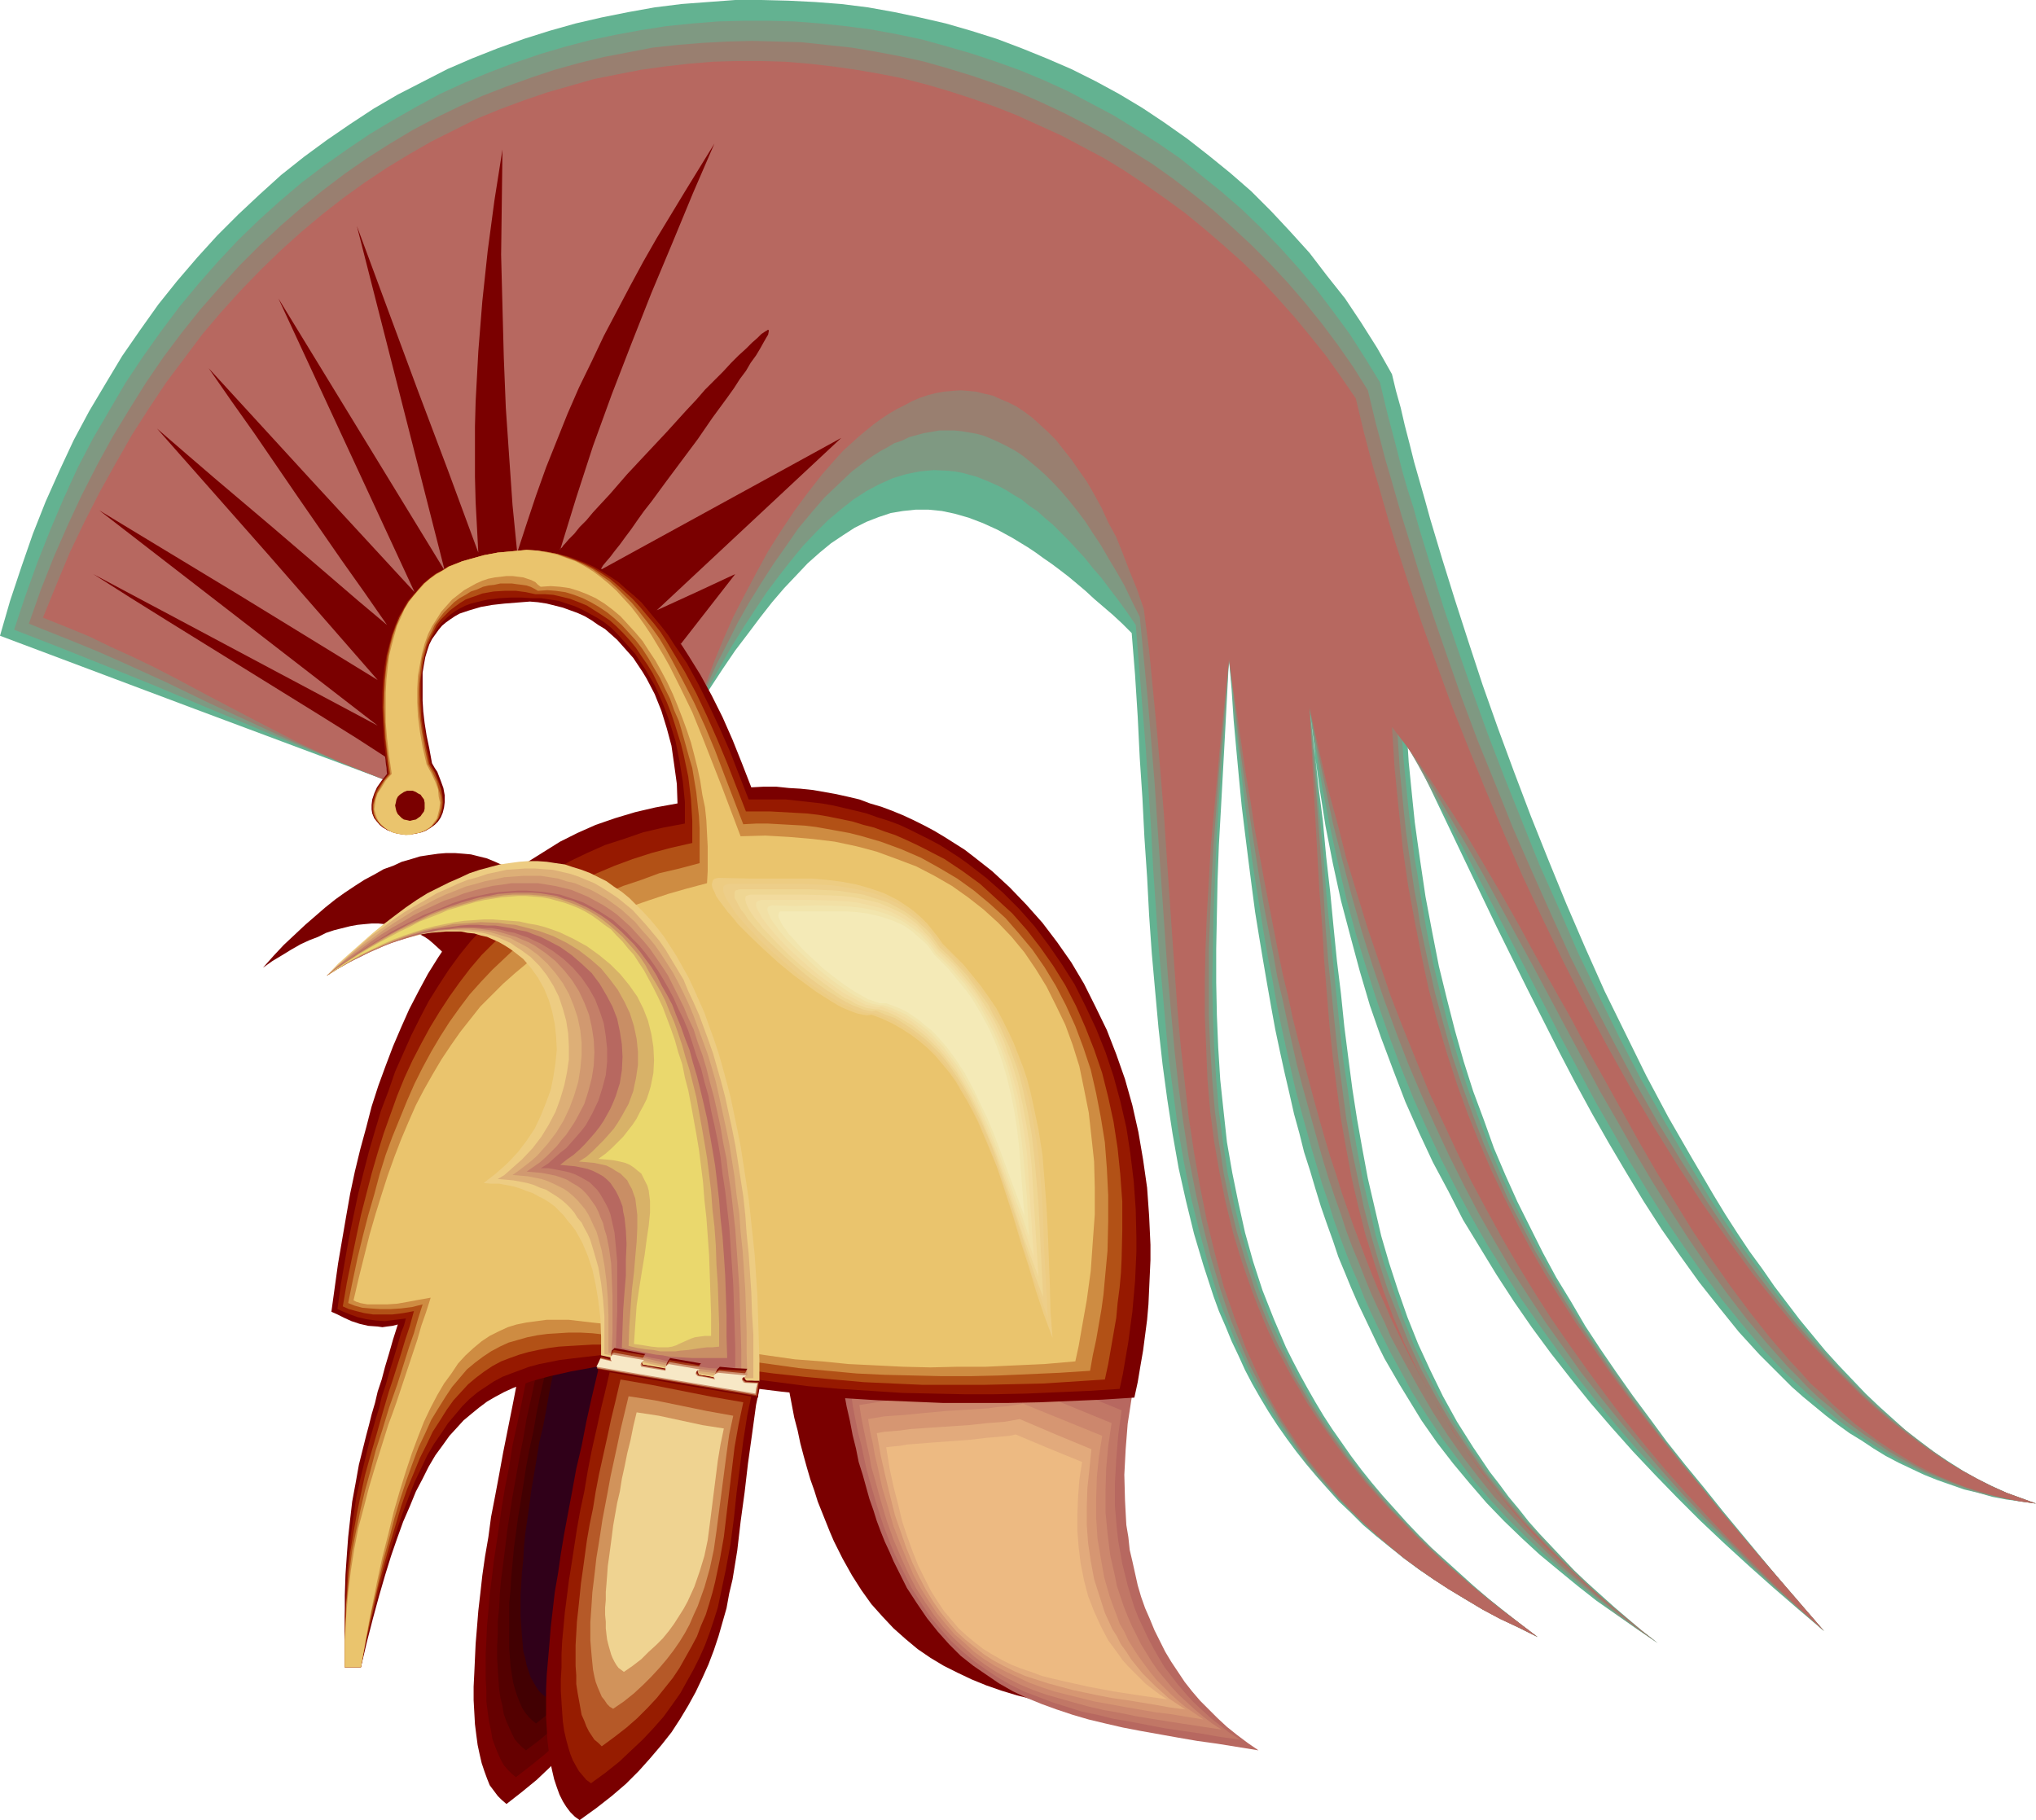 <?xml version="1.0" encoding="UTF-8" standalone="no"?>
<svg
   version="1.0"
   width="129.766mm"
   height="116.018mm"
   id="svg48"
   sodipodi:docname="Helmet 78.wmf"
   xmlns:inkscape="http://www.inkscape.org/namespaces/inkscape"
   xmlns:sodipodi="http://sodipodi.sourceforge.net/DTD/sodipodi-0.dtd"
   xmlns="http://www.w3.org/2000/svg"
   xmlns:svg="http://www.w3.org/2000/svg">
  <sodipodi:namedview
     id="namedview48"
     pagecolor="#ffffff"
     bordercolor="#000000"
     borderopacity="0.25"
     inkscape:showpageshadow="2"
     inkscape:pageopacity="0.0"
     inkscape:pagecheckerboard="0"
     inkscape:deskcolor="#d1d1d1"
     inkscape:document-units="mm" />
  <defs
     id="defs1">
    <pattern
       id="WMFhbasepattern"
       patternUnits="userSpaceOnUse"
       width="6"
       height="6"
       x="0"
       y="0" />
  </defs>
  <path
     style="fill:#63b291;fill-opacity:1;fill-rule:evenodd;stroke:none"
     d="M 93.566,188.225 46.864,170.776 0,153.165 l 2.424,-8.401 2.747,-8.24 2.747,-7.917 3.07,-7.755 3.394,-7.594 3.394,-7.271 3.717,-6.947 4.04,-6.786 3.878,-6.463 4.363,-6.301 4.363,-6.14 4.525,-5.655 4.848,-5.655 4.848,-5.332 5.01,-5.009 5.171,-4.847 5.171,-4.685 5.494,-4.362 5.494,-4.039 5.656,-3.878 5.656,-3.716 5.818,-3.393 5.979,-3.07 5.979,-3.07 5.979,-2.585 6.141,-2.424 6.302,-2.262 6.141,-1.939 6.302,-1.777 6.302,-1.454 6.464,-1.293 6.302,-1.131 6.464,-0.808 6.464,-0.485 L 177.113,0 h 6.302 l 6.464,0.162 6.464,0.323 6.302,0.485 6.464,0.808 6.302,1.131 6.141,1.293 6.302,1.454 6.141,1.777 6.141,1.939 5.979,2.262 5.979,2.424 5.979,2.585 5.818,2.908 5.656,3.07 5.656,3.393 5.333,3.554 5.494,3.878 5.171,4.039 5.171,4.201 5.01,4.362 4.848,4.847 4.525,4.847 4.686,5.17 4.202,5.493 4.363,5.493 3.878,5.816 3.878,6.14 3.555,6.301 0.97,4.039 1.131,4.039 0.97,4.201 1.131,4.362 1.131,4.524 1.293,4.524 1.293,4.524 1.293,4.685 2.909,9.694 3.07,9.856 3.232,10.017 3.394,10.34 3.717,10.502 3.878,10.502 4.04,10.663 4.202,10.502 4.363,10.663 4.525,10.502 4.686,10.502 5.01,10.179 5.01,10.179 5.333,10.017 5.494,9.532 2.747,4.685 2.747,4.685 2.747,4.524 2.909,4.524 2.909,4.362 3.07,4.201 2.909,4.201 3.07,4.039 3.07,4.039 3.07,3.716 3.07,3.716 3.232,3.554 3.232,3.393 3.232,3.393 3.232,3.07 3.232,2.908 3.232,2.908 3.394,2.585 3.394,2.585 3.394,2.262 3.555,2.262 3.394,1.939 3.555,1.777 3.555,1.616 3.555,1.293 3.555,1.293 -3.555,-0.485 -3.555,-0.485 -3.394,-0.646 -3.394,-0.969 -3.394,-0.808 -3.232,-1.131 -3.232,-1.131 -3.232,-1.293 -3.07,-1.454 -3.07,-1.454 -3.07,-1.616 -2.909,-1.777 -2.909,-1.939 -2.909,-1.777 -2.909,-2.1 -2.747,-2.1 -2.747,-2.262 -2.747,-2.262 -2.747,-2.424 -2.586,-2.585 -2.586,-2.585 -2.586,-2.585 -5.01,-5.493 -4.686,-5.816 -4.848,-6.14 -4.525,-6.301 -4.525,-6.463 -4.363,-6.786 -4.202,-6.947 -4.202,-7.109 -4.04,-7.109 -4.04,-7.432 -3.878,-7.432 -7.595,-15.026 -7.434,-15.026 -7.272,-15.187 -7.11,-14.864 -3.555,-7.432 -3.555,-7.109 0.323,5.009 0.485,4.847 0.485,4.847 0.485,4.685 0.646,4.685 0.646,4.524 0.646,4.362 0.646,4.362 1.616,8.563 1.616,8.24 1.939,7.917 1.939,7.594 2.101,7.432 2.262,7.109 2.586,6.947 2.424,6.786 2.747,6.463 2.909,6.463 3.07,6.14 3.07,6.14 3.232,5.978 3.555,5.816 3.394,5.816 3.717,5.655 3.878,5.655 3.878,5.493 4.202,5.655 4.04,5.493 4.363,5.493 4.525,5.493 4.525,5.655 4.686,5.655 4.686,5.655 4.848,5.816 5.01,5.816 5.171,5.978 -6.302,-5.332 -5.979,-5.17 -5.979,-5.332 -5.818,-5.332 -5.818,-5.493 -5.494,-5.493 -5.333,-5.493 -5.333,-5.655 -5.171,-5.816 -5.01,-5.816 -4.848,-5.978 -4.686,-5.978 -4.525,-6.14 -4.363,-6.301 -4.202,-6.463 -4.04,-6.624 -4.04,-6.624 -3.555,-6.947 -3.717,-6.947 -3.394,-7.271 -3.232,-7.271 -2.909,-7.594 -2.909,-7.755 -2.747,-7.917 -2.424,-8.24 -2.262,-8.401 -2.262,-8.563 -1.939,-8.886 -1.778,-9.048 -1.454,-9.209 -1.293,-9.532 -1.131,-9.856 1.131,9.209 0.97,9.209 1.131,8.886 0.808,8.725 0.97,8.563 0.808,8.401 0.808,8.078 0.97,7.917 0.808,7.917 0.97,7.594 0.97,7.432 1.131,7.271 1.293,7.271 1.293,6.947 1.616,6.947 1.616,6.947 1.939,6.624 2.101,6.463 2.262,6.463 2.586,6.463 2.909,6.301 3.07,6.301 3.394,6.14 3.878,6.14 4.04,5.978 2.262,2.908 2.262,3.07 2.424,2.908 2.424,3.07 2.586,2.908 2.747,2.908 2.747,2.908 2.909,3.07 3.07,2.908 3.232,2.908 3.232,2.908 3.394,2.908 3.394,2.908 3.717,2.908 -5.01,-3.393 -4.848,-3.393 -4.848,-3.393 -4.525,-3.554 -4.525,-3.716 -4.686,-3.878 -4.202,-3.878 -4.363,-4.201 -4.202,-4.362 -4.04,-4.685 -4.04,-4.847 -3.878,-5.009 -3.717,-5.332 -3.555,-5.816 -1.778,-2.908 -1.778,-3.07 -1.778,-3.07 -1.616,-3.231 -1.616,-3.393 -1.616,-3.393 -1.616,-3.393 -1.616,-3.716 -1.454,-3.554 -1.616,-3.878 -1.293,-3.878 -1.454,-4.039 -1.454,-4.201 -1.293,-4.201 -1.293,-4.362 -1.454,-4.524 -1.131,-4.524 -1.293,-4.685 -1.131,-5.009 -1.131,-4.847 -1.131,-5.17 -1.131,-5.332 -0.97,-5.332 -0.97,-5.493 -0.97,-5.655 -0.97,-5.816 -0.97,-5.978 -0.808,-6.14 -0.808,-6.301 -0.808,-6.463 -0.808,-6.624 -0.646,-6.624 -0.646,-6.947 -0.646,-7.109 -0.485,-7.271 -0.646,-7.432 -0.485,9.371 -0.485,9.048 -0.485,8.886 -0.485,8.886 -0.485,8.563 -0.323,8.563 -0.162,8.24 -0.162,8.24 v 8.078 l 0.162,7.917 0.323,7.755 0.485,7.755 0.808,7.594 0.808,7.432 1.293,7.432 1.454,7.109 1.616,7.271 1.939,6.947 2.262,6.947 2.747,6.947 1.454,3.393 1.454,3.393 1.616,3.231 1.778,3.393 1.778,3.231 1.939,3.393 1.939,3.231 2.101,3.231 2.262,3.231 2.262,3.231 2.424,3.231 2.586,3.231 2.586,3.07 2.909,3.231 2.747,3.07 3.07,3.231 3.07,3.07 3.394,3.07 3.394,3.07 3.394,3.07 3.555,3.07 3.878,3.07 3.878,3.07 4.04,3.07 -4.525,-2.262 -4.363,-2.1 -4.202,-2.262 -4.202,-2.424 -3.878,-2.424 -3.878,-2.424 -3.555,-2.424 -3.555,-2.585 -3.394,-2.747 -3.232,-2.585 -3.232,-2.747 -2.909,-2.908 -2.909,-2.747 -2.747,-3.07 -2.586,-2.908 -2.586,-3.07 -2.424,-3.07 -2.262,-3.07 -2.262,-3.231 -2.101,-3.231 -1.939,-3.231 -1.939,-3.393 -1.778,-3.393 -1.616,-3.554 -1.616,-3.393 -1.454,-3.554 -1.616,-3.716 -1.293,-3.554 -2.424,-7.432 -2.262,-7.594 -1.939,-7.917 -1.778,-7.917 -1.454,-8.24 -1.293,-8.401 -1.131,-8.401 -0.97,-8.725 -0.808,-8.886 -0.808,-9.048 -0.646,-9.209 -0.485,-9.209 -0.646,-9.532 -0.485,-9.532 -0.646,-9.694 -0.485,-9.856 -0.646,-10.179 -0.808,-10.017 -2.262,-2.262 -2.262,-2.1 -2.262,-1.939 -2.262,-1.939 -2.101,-1.939 -2.101,-1.777 -1.939,-1.616 -2.101,-1.616 -1.939,-1.454 -2.101,-1.454 -1.778,-1.293 -1.939,-1.293 -3.717,-2.262 -3.555,-1.939 -3.555,-1.616 -3.394,-1.293 -3.394,-0.969 -3.07,-0.646 -3.232,-0.323 h -3.07 l -3.07,0.323 -2.909,0.485 -2.909,0.969 -2.909,1.131 -2.909,1.454 -2.747,1.777 -2.909,1.939 -2.747,2.262 -2.909,2.585 -2.747,2.908 -2.909,3.07 -2.909,3.393 -2.909,3.716 -2.909,3.878 -3.07,4.039 -3.07,4.524 -3.07,4.685 -3.232,4.847 -1.939,-4.201 -2.262,-3.878 -2.586,-3.878 -2.909,-3.554 -3.07,-3.393 -1.616,-1.616 -1.616,-1.616 -1.778,-1.454 -1.778,-1.293 -1.778,-1.293 -1.939,-1.131 -1.778,-1.131 -1.939,-0.969 -1.939,-0.808 -1.939,-0.808 -1.939,-0.485 -2.101,-0.646 -1.939,-0.323 -2.101,-0.162 h -2.101 -1.939 l -2.101,0.162 -2.101,0.323 -2.101,0.646 -1.939,0.646 -2.101,0.969 -1.939,1.131 -3.394,2.424 -3.07,2.424 -2.586,2.585 -2.424,2.747 -2.101,2.747 -1.778,2.747 -1.454,2.908 -1.293,2.908 -0.97,2.908 -0.808,3.07 -0.323,3.07 -0.323,3.07 v 3.07 l 0.323,3.231 0.646,3.07 z"
     id="path1" />
  <path
     style="fill:#7f9982;fill-opacity:1;fill-rule:evenodd;stroke:none"
     d="m 93.566,188.225 -11.474,-4.524 -11.312,-4.524 -22.139,-9.209 -11.15,-4.685 -11.15,-4.524 -11.312,-4.524 -11.635,-4.524 2.747,-8.24 2.909,-8.078 3.07,-7.755 3.232,-7.594 3.394,-7.432 3.717,-7.109 3.878,-6.624 3.878,-6.624 4.202,-6.301 4.363,-6.14 4.363,-5.816 4.686,-5.655 4.686,-5.332 4.848,-5.17 5.01,-4.847 5.01,-4.524 5.333,-4.524 5.333,-4.039 5.494,-3.878 5.494,-3.716 5.656,-3.393 5.656,-3.231 5.656,-3.07 5.979,-2.747 5.818,-2.424 5.979,-2.262 6.141,-2.1 5.979,-1.777 6.141,-1.616 6.141,-1.293 6.141,-1.131 6.141,-0.969 6.302,-0.646 6.141,-0.485 6.141,-0.162 h 6.302 l 6.141,0.162 6.141,0.485 6.141,0.646 6.141,0.808 6.141,1.131 6.141,1.293 5.818,1.616 6.141,1.777 5.818,1.939 5.818,2.1 5.818,2.424 5.656,2.585 5.494,2.908 5.494,2.908 5.494,3.393 5.333,3.393 5.171,3.554 5.01,4.039 5.01,4.039 4.848,4.201 4.686,4.524 4.525,4.685 4.363,4.847 4.363,5.17 4.04,5.332 4.04,5.493 3.717,5.816 3.555,5.816 0.97,4.039 0.97,4.039 1.131,4.201 1.131,4.362 1.131,4.524 1.293,4.524 1.454,4.524 1.293,4.685 2.909,9.532 3.07,9.856 3.394,10.017 3.555,10.179 3.717,10.34 4.04,10.502 4.202,10.502 4.202,10.502 4.686,10.502 4.525,10.502 5.01,10.34 5.01,10.179 5.171,10.017 5.494,9.856 5.494,9.532 5.656,9.371 2.909,4.524 2.909,4.362 3.07,4.362 3.07,4.201 2.909,4.039 3.07,4.039 3.232,4.039 3.07,3.716 3.232,3.554 3.232,3.554 3.232,3.393 3.232,3.231 3.394,3.231 3.232,2.908 3.394,2.747 3.394,2.747 3.394,2.424 3.394,2.424 3.394,2.1 3.555,1.939 3.555,1.777 3.555,1.616 3.555,1.293 3.555,1.293 -3.555,-0.485 -3.555,-0.646 -3.394,-0.646 -3.232,-0.808 -3.394,-0.969 -3.232,-1.131 -3.232,-1.293 -3.07,-1.293 -3.07,-1.454 -3.07,-1.616 -3.07,-1.777 -2.909,-1.777 -2.909,-1.939 -2.747,-1.939 -2.909,-2.1 -2.747,-2.262 -2.586,-2.262 -2.747,-2.424 -2.586,-2.424 -2.747,-2.585 -5.01,-5.332 -4.848,-5.816 -4.848,-5.978 -4.686,-6.301 -4.525,-6.463 -4.525,-6.624 -4.363,-6.947 -4.202,-6.947 -4.04,-7.109 -4.202,-7.271 -8.08,-15.026 -7.757,-15.026 -7.757,-15.026 -7.595,-14.703 -3.878,-7.271 -3.878,-7.109 -3.878,-7.109 -3.878,-6.786 0.323,5.009 0.485,4.847 0.485,4.847 0.485,4.685 0.646,4.685 0.485,4.524 0.808,4.524 0.646,4.362 1.454,8.563 1.616,8.24 1.939,8.078 1.939,7.755 2.262,7.432 2.262,7.109 2.586,7.109 2.586,6.786 2.747,6.624 2.909,6.463 3.07,6.14 3.232,6.14 3.394,5.978 3.555,5.978 3.555,5.816 3.717,5.655 4.04,5.655 4.04,5.655 4.04,5.493 4.202,5.655 4.363,5.493 4.525,5.493 4.525,5.655 4.848,5.655 4.686,5.655 5.01,5.816 5.01,5.816 5.171,5.978 -6.141,-5.332 -5.979,-5.332 -5.818,-5.332 -5.656,-5.493 -5.656,-5.332 -5.333,-5.655 -5.333,-5.655 -5.171,-5.655 -5.01,-5.816 -4.848,-5.816 -4.686,-5.978 -4.525,-6.14 -4.525,-6.301 -4.363,-6.301 -4.04,-6.463 -4.04,-6.463 -3.878,-6.786 -3.717,-6.947 -3.555,-6.947 -3.394,-7.27 -3.232,-7.271 -3.07,-7.594 -2.909,-7.755 -2.747,-7.917 -2.586,-8.078 -2.586,-8.401 -2.262,-8.401 -2.101,-8.886 -1.939,-8.886 -1.778,-9.209 -1.616,-9.532 -1.454,-9.532 0.97,9.209 0.808,9.209 0.808,8.886 0.808,8.725 0.646,8.563 0.808,8.401 0.808,8.078 0.808,7.917 0.808,7.917 0.808,7.594 1.131,7.432 0.97,7.271 1.293,7.271 1.293,6.947 1.616,6.947 1.616,6.947 1.939,6.624 2.262,6.463 2.262,6.463 2.586,6.463 2.909,6.301 3.232,6.301 3.555,6.14 3.878,6.14 2.101,2.908 2.101,3.07 2.262,2.908 2.424,3.07 2.424,2.908 2.424,3.07 2.747,2.908 2.747,2.908 2.747,2.908 3.07,3.07 3.07,2.908 3.07,2.908 3.394,2.908 3.394,2.908 3.555,2.908 3.717,2.908 -4.848,-3.393 -4.848,-3.393 -4.686,-3.716 -4.525,-3.554 -4.363,-3.716 -4.525,-4.039 -4.202,-4.039 -4.202,-4.201 -4.04,-4.362 -4.04,-4.685 -3.717,-5.009 -3.878,-5.17 -3.555,-5.332 -3.717,-5.816 -3.232,-5.978 -1.778,-3.231 -1.616,-3.231 -1.616,-3.231 -1.616,-3.393 -1.616,-3.554 -1.454,-3.716 -1.616,-3.716 -1.454,-3.716 -1.454,-3.878 -1.454,-4.039 -1.293,-4.201 -1.454,-4.201 -1.293,-4.362 -1.293,-4.362 -1.293,-4.685 -1.293,-4.685 -1.293,-4.847 -1.131,-5.009 -1.131,-5.009 -1.131,-5.17 -1.131,-5.493 -0.97,-5.493 -1.131,-5.655 -0.97,-5.655 -0.97,-5.978 -0.97,-5.978 -0.97,-6.301 -0.808,-6.301 -0.808,-6.463 -0.808,-6.786 -0.808,-6.786 -0.808,-6.947 -0.646,-7.109 -0.808,-7.432 -0.646,9.371 -0.646,9.048 -0.646,8.886 -0.646,8.886 -0.485,8.563 -0.323,8.563 -0.323,8.24 -0.162,8.24 -0.162,8.078 0.162,7.917 0.323,7.755 0.485,7.755 0.646,7.594 0.97,7.432 1.131,7.432 1.454,7.109 1.778,7.271 2.101,6.947 2.262,6.947 2.586,6.947 1.616,3.393 1.454,3.393 1.616,3.231 1.778,3.393 1.778,3.231 1.939,3.393 2.101,3.231 2.101,3.231 2.262,3.231 2.424,3.231 2.424,3.231 2.586,3.231 2.747,3.07 2.747,3.231 2.909,3.07 3.07,3.231 3.232,3.07 3.232,3.07 3.394,3.07 3.555,3.07 3.717,3.07 3.717,3.07 4.04,3.07 4.04,3.07 -4.525,-2.262 -4.363,-2.1 -4.363,-2.262 -4.04,-2.424 -4.04,-2.424 -3.717,-2.424 -3.555,-2.424 -3.555,-2.747 -3.394,-2.585 -3.232,-2.747 -3.07,-2.747 -3.07,-2.908 -2.747,-2.908 -2.747,-2.908 -2.586,-2.908 -2.586,-3.07 -2.262,-3.231 -2.262,-3.231 -2.101,-3.07 -2.101,-3.393 -1.939,-3.231 -1.778,-3.393 -1.778,-3.554 -3.232,-6.947 -1.454,-3.716 -1.454,-3.554 -1.293,-3.716 -2.262,-7.594 -2.101,-7.755 -1.939,-7.917 -1.616,-8.078 -1.454,-8.24 -1.131,-8.563 -1.131,-8.563 -0.808,-8.725 -0.808,-9.048 -0.808,-9.048 -0.646,-9.209 -0.646,-9.371 -0.485,-9.371 -0.646,-9.694 -0.646,-9.856 -0.808,-9.856 -0.808,-10.017 -0.808,-10.017 -2.101,-3.07 -2.101,-2.908 -2.101,-2.747 -1.939,-2.585 -2.101,-2.424 -1.939,-2.424 -1.939,-2.1 -1.939,-2.1 -1.939,-1.939 -1.939,-1.939 -1.939,-1.616 -1.778,-1.616 -1.939,-1.293 -1.778,-1.454 -1.939,-1.131 -1.778,-1.131 -1.778,-0.969 -1.778,-0.808 -1.939,-0.808 -1.616,-0.646 -1.778,-0.485 -1.778,-0.485 -1.778,-0.323 -1.616,-0.162 -3.394,-0.162 -1.778,0.162 -1.616,0.162 -1.616,0.323 -1.616,0.323 -3.232,0.969 -3.232,1.454 -3.07,1.616 -3.232,2.1 -3.07,2.424 -3.07,2.585 -2.909,2.908 -3.07,3.231 -2.909,3.554 -2.909,3.716 -2.909,3.878 -2.909,4.362 -2.747,4.201 -2.909,4.685 -2.747,4.847 -2.747,4.847 -2.909,5.17 -1.939,-4.201 -2.262,-3.878 -2.586,-3.878 -2.747,-3.716 -3.07,-3.393 -3.232,-3.231 -1.778,-1.454 -1.778,-1.454 -1.778,-1.293 -1.778,-1.131 -1.939,-1.131 -1.778,-0.969 -1.939,-0.969 -1.939,-0.808 -1.939,-0.646 -2.101,-0.485 -1.939,-0.323 -2.101,-0.323 h -1.939 -2.101 l -2.101,0.162 -1.939,0.485 -2.101,0.485 -1.939,0.646 -2.101,0.969 -2.101,0.969 -1.454,0.646 -1.293,0.646 -1.293,0.808 -1.454,0.808 -1.131,0.969 -1.293,0.969 -1.131,1.131 -1.131,1.293 -2.101,2.424 -1.778,2.908 -1.616,3.07 -1.454,3.231 -1.131,3.393 -0.808,3.554 -0.808,3.554 -0.323,3.554 -0.162,3.716 0.162,3.554 0.323,3.393 z"
     id="path2" />
  <path
     style="fill:#997f70;fill-opacity:1;fill-rule:evenodd;stroke:none"
     d="m 93.566,188.225 -5.818,-2.262 -5.656,-2.262 -5.494,-2.424 -5.333,-2.262 -10.504,-4.847 -10.504,-4.847 -10.342,-5.009 -10.666,-4.847 -5.494,-2.424 -5.494,-2.262 -5.656,-2.262 -5.656,-2.262 2.909,-8.24 3.07,-7.755 3.394,-7.755 3.394,-7.271 3.717,-7.271 3.717,-6.786 4.04,-6.624 4.04,-6.463 4.202,-6.14 4.363,-5.816 4.525,-5.655 4.686,-5.332 4.686,-5.17 4.848,-4.847 5.01,-4.685 5.01,-4.362 5.171,-4.201 5.333,-4.039 5.333,-3.716 5.333,-3.393 5.656,-3.393 5.494,-2.908 5.656,-2.747 5.656,-2.585 5.818,-2.262 5.818,-2.1 5.818,-1.939 5.818,-1.616 5.979,-1.454 5.979,-1.131 5.818,-1.131 5.979,-0.646 5.979,-0.485 5.979,-0.323 5.979,-0.162 6.141,0.162 5.818,0.162 5.979,0.646 5.979,0.646 5.818,0.969 5.979,1.131 5.818,1.293 5.656,1.616 5.818,1.777 5.656,1.939 5.656,2.1 5.494,2.424 5.494,2.585 5.333,2.747 5.333,2.908 5.171,3.231 5.171,3.231 5.01,3.554 4.848,3.716 4.848,3.878 4.686,4.201 4.525,4.201 4.525,4.524 4.363,4.685 4.04,4.685 4.04,5.009 3.878,5.17 3.717,5.332 3.555,5.655 0.97,4.039 0.97,4.039 1.131,4.201 1.131,4.362 1.293,4.362 1.293,4.524 1.293,4.524 1.454,4.685 2.909,9.532 3.232,9.856 3.394,9.856 3.555,10.179 3.878,10.34 4.202,10.34 4.202,10.502 4.525,10.34 4.686,10.502 4.686,10.34 5.171,10.34 5.171,10.017 5.333,10.017 5.494,9.694 5.818,9.532 5.818,9.209 2.909,4.362 2.909,4.362 3.07,4.362 3.07,4.201 3.07,4.039 3.232,4.039 3.07,3.878 3.232,3.716 3.232,3.554 3.232,3.554 3.394,3.393 3.232,3.231 3.394,3.07 3.394,2.908 3.394,2.747 3.394,2.585 3.394,2.424 3.555,2.424 3.394,2.1 3.555,1.939 3.555,1.777 3.555,1.616 3.555,1.293 3.555,1.293 -3.555,-0.485 -3.394,-0.646 -3.394,-0.808 -3.394,-0.808 -3.232,-1.131 -3.232,-1.131 -3.07,-1.293 -3.232,-1.293 -3.07,-1.616 -2.909,-1.616 -3.07,-1.777 -2.747,-1.939 -2.909,-1.939 -2.909,-2.1 -2.747,-2.1 -2.586,-2.424 -2.747,-2.262 -2.747,-2.585 -2.424,-2.585 -2.586,-2.585 -5.01,-5.655 -4.848,-5.816 -4.686,-6.14 -4.686,-6.463 -4.525,-6.624 -4.363,-6.786 -4.363,-6.947 -4.202,-7.109 -4.202,-7.432 -4.202,-7.271 -8.08,-15.026 -7.918,-14.864 -8.08,-14.864 -4.04,-7.432 -4.04,-7.109 -4.202,-7.109 -4.04,-6.947 -4.202,-6.786 -4.202,-6.463 0.323,5.009 0.323,5.009 0.485,4.847 0.485,4.847 0.485,4.524 0.646,4.685 0.646,4.524 0.646,4.362 0.808,4.362 0.646,4.362 1.778,8.401 1.778,7.917 2.101,7.755 2.101,7.594 2.424,7.271 2.586,7.109 2.586,6.786 2.909,6.624 2.909,6.624 3.232,6.14 3.232,6.301 3.555,5.978 3.555,5.978 3.717,5.816 3.878,5.655 3.878,5.816 4.04,5.493 4.202,5.655 4.363,5.493 4.525,5.655 4.525,5.493 4.686,5.655 4.686,5.655 4.848,5.655 5.01,5.816 5.01,5.816 5.171,5.978 -5.979,-5.332 -5.818,-5.332 -5.818,-5.493 -5.494,-5.493 -5.494,-5.493 -5.333,-5.655 -5.01,-5.655 -5.01,-5.816 -4.848,-5.816 -4.848,-5.978 -4.686,-5.978 -4.363,-6.14 -4.363,-6.14 -4.202,-6.463 -4.202,-6.463 -3.878,-6.624 -3.878,-6.786 -3.555,-6.786 -3.555,-7.109 -3.394,-7.271 -3.232,-7.271 -3.232,-7.594 -2.909,-7.594 -2.909,-7.917 -2.747,-8.078 -2.586,-8.24 -2.424,-8.563 -2.262,-8.563 -2.262,-8.886 -1.939,-9.209 -1.939,-9.209 -1.778,-9.532 0.646,9.209 0.808,9.209 0.646,8.886 0.646,8.725 0.646,8.563 0.485,8.401 0.646,8.078 0.808,7.917 0.808,7.917 0.808,7.594 0.97,7.432 0.97,7.271 1.293,7.271 1.454,6.947 1.454,6.947 1.778,6.947 1.939,6.624 2.101,6.463 2.586,6.463 2.586,6.463 2.909,6.301 3.394,6.301 3.555,6.14 4.04,6.14 2.101,2.908 2.101,3.07 2.262,2.908 2.424,3.07 2.424,2.908 2.586,3.07 2.747,2.908 2.747,2.908 2.909,2.908 3.07,3.07 3.07,2.908 3.232,2.908 3.394,2.908 3.555,2.908 3.555,2.908 3.717,2.908 -4.848,-3.393 -4.525,-3.554 -4.686,-3.716 -4.363,-3.716 -4.363,-3.716 -4.202,-4.039 -4.202,-4.201 -4.04,-4.362 -4.04,-4.362 -3.878,-4.847 -3.717,-4.847 -3.717,-5.332 -3.555,-5.493 -3.394,-5.816 -3.394,-6.14 -3.394,-6.301 -1.454,-3.393 -1.616,-3.393 -1.616,-3.554 -1.454,-3.554 -1.454,-3.716 -1.616,-3.878 -1.454,-3.878 -1.293,-4.039 -1.454,-4.039 -1.454,-4.362 -1.293,-4.201 -1.293,-4.524 -1.293,-4.685 -1.293,-4.685 -1.293,-4.685 -1.293,-5.009 -1.131,-5.009 -1.131,-5.17 -1.131,-5.332 -1.293,-5.493 -0.97,-5.493 -1.131,-5.816 -1.131,-5.816 -0.97,-5.978 -0.97,-6.14 -0.97,-6.301 -0.97,-6.463 -0.97,-6.624 -0.97,-6.786 -0.808,-6.786 -0.808,-7.109 -0.97,-7.271 -0.808,9.371 -0.808,9.048 -0.808,8.886 -0.646,8.886 -0.646,8.563 -0.485,8.563 -0.323,8.24 -0.323,8.24 v 8.078 7.917 l 0.323,7.755 0.485,7.755 0.646,7.594 0.97,7.432 1.131,7.432 1.454,7.109 1.778,7.271 2.101,6.947 2.262,6.947 1.293,3.393 1.454,3.554 1.454,3.393 1.616,3.393 1.778,3.231 1.616,3.393 1.939,3.231 1.939,3.393 2.101,3.231 2.101,3.231 2.424,3.231 2.262,3.231 2.586,3.231 2.586,3.231 2.747,3.07 2.747,3.231 3.07,3.07 3.07,3.231 3.232,3.07 3.232,3.07 3.555,3.07 3.555,3.07 3.717,3.07 3.878,3.07 4.04,3.07 4.04,3.07 -4.525,-2.262 -4.525,-2.1 -4.202,-2.262 -4.04,-2.424 -4.04,-2.424 -3.717,-2.424 -3.717,-2.585 -3.394,-2.585 -3.394,-2.747 -3.232,-2.747 -3.07,-2.747 -2.909,-2.908 -2.909,-2.908 -2.586,-2.908 -2.586,-3.07 -2.424,-3.07 -2.424,-3.231 -2.101,-3.231 -2.101,-3.231 -1.939,-3.393 -1.939,-3.393 -1.778,-3.393 -1.778,-3.393 -1.616,-3.716 -1.454,-3.554 -1.454,-3.554 -1.293,-3.716 -1.293,-3.878 -2.262,-7.594 -1.939,-7.755 -1.778,-8.078 -1.616,-8.24 -1.293,-8.401 -1.131,-8.401 -0.97,-8.725 -0.808,-8.886 -0.808,-9.048 -0.646,-9.048 -0.646,-9.371 -0.646,-9.371 -0.646,-9.532 -0.646,-9.694 -0.808,-9.856 -0.808,-9.856 -0.97,-10.017 -0.97,-10.017 -1.939,-3.878 -1.778,-3.716 -1.939,-3.393 -1.939,-3.231 -1.778,-3.07 -1.939,-2.908 -1.778,-2.747 -1.939,-2.585 -1.939,-2.424 -1.778,-2.1 -1.939,-2.1 -1.939,-1.939 -1.778,-1.616 -1.939,-1.616 -1.778,-1.454 -1.939,-1.293 -1.778,-0.969 -1.939,-0.969 -1.778,-0.808 -1.939,-0.808 -1.778,-0.485 -1.778,-0.323 -1.939,-0.323 -1.778,-0.162 h -1.778 -1.778 l -1.778,0.323 -1.939,0.323 -1.778,0.485 -1.778,0.485 -1.616,0.808 -1.939,0.646 -1.616,0.969 -1.778,0.969 -1.778,1.131 -1.616,1.131 -3.394,2.585 -3.232,3.07 -3.394,3.231 -3.07,3.554 -3.232,3.878 -2.909,4.201 -3.07,4.362 -2.909,4.524 -2.909,4.685 -2.747,4.847 -2.586,5.17 -2.586,5.009 -2.424,5.332 -2.424,5.332 -1.939,-4.201 -2.262,-4.039 -2.586,-3.878 -2.747,-3.716 -3.07,-3.393 -3.07,-3.393 -1.778,-1.454 -1.616,-1.454 -1.778,-1.293 -1.939,-1.293 -1.778,-1.131 -1.939,-0.969 -1.778,-0.969 -1.939,-0.808 -1.939,-0.646 -1.939,-0.646 -2.101,-0.323 -1.939,-0.323 -2.101,-0.162 -1.939,0.162 -2.101,0.162 -1.939,0.323 -2.101,0.485 -1.939,0.646 -2.101,0.969 -1.939,1.131 -1.293,-0.162 -1.131,0.162 -1.131,0.323 -1.131,0.323 -1.131,0.646 -1.131,0.808 -1.131,0.969 -0.97,0.969 -1.131,1.131 -0.97,1.293 -0.97,1.454 -0.808,1.454 -0.97,1.616 -0.808,1.777 -1.616,3.554 -1.293,3.878 -1.131,4.039 -0.97,4.039 -0.646,4.039 -0.323,4.039 v 4.039 1.777 l 0.162,1.939 0.323,1.777 z"
     id="path3" />
  <path
     style="fill:#b76860;fill-opacity:1;fill-rule:evenodd;stroke:none"
     d="m 93.566,188.225 -5.656,-2.262 -5.656,-2.262 -5.333,-2.424 -5.171,-2.424 -5.01,-2.585 -5.01,-2.585 -9.858,-5.17 -9.696,-5.17 -5.01,-2.585 -5.01,-2.424 -5.333,-2.424 -5.333,-2.585 -5.494,-2.262 -5.656,-2.262 3.232,-7.917 3.232,-7.755 3.555,-7.432 3.717,-7.271 3.878,-6.947 3.878,-6.786 4.04,-6.301 4.202,-6.301 4.363,-5.816 4.363,-5.816 4.525,-5.332 4.686,-5.17 4.848,-5.009 4.848,-4.685 4.848,-4.362 5.01,-4.201 5.171,-4.039 5.171,-3.716 5.333,-3.554 5.333,-3.231 5.333,-3.07 5.494,-2.747 5.494,-2.747 5.494,-2.262 5.656,-2.1 5.656,-1.939 5.656,-1.616 5.656,-1.616 5.656,-1.131 5.818,-1.131 5.818,-0.808 5.656,-0.646 5.818,-0.485 5.818,-0.162 h 5.656 l 5.818,0.162 5.818,0.485 5.656,0.646 5.656,0.808 5.656,0.969 5.656,1.131 5.656,1.454 5.494,1.616 5.494,1.777 5.494,1.939 5.333,2.1 5.333,2.424 5.333,2.424 5.171,2.747 5.171,2.747 5.01,3.07 4.848,3.231 4.848,3.393 4.848,3.554 4.525,3.716 4.525,3.878 4.525,4.039 4.363,4.201 4.202,4.524 4.04,4.524 3.878,4.685 3.878,4.847 3.555,5.009 3.555,5.17 0.97,4.039 0.97,4.039 1.131,4.362 1.131,4.201 1.293,4.362 1.293,4.524 1.293,4.524 1.454,4.685 3.07,9.532 3.232,9.694 3.555,9.856 3.717,10.179 4.04,10.179 4.202,10.34 4.363,10.34 4.525,10.34 4.848,10.34 5.01,10.34 5.171,10.179 5.333,10.017 5.494,9.856 5.656,9.532 5.818,9.371 5.979,9.209 3.07,4.362 3.07,4.362 3.07,4.201 3.07,4.201 3.232,4.039 3.07,3.878 3.232,3.878 3.232,3.716 3.394,3.554 3.232,3.393 3.394,3.393 3.232,3.231 3.394,3.07 3.394,2.908 3.555,2.747 3.394,2.585 3.394,2.424 3.555,2.262 3.555,2.1 3.555,1.939 3.394,1.777 3.717,1.616 3.555,1.293 3.555,1.293 -3.555,-0.485 -3.394,-0.646 -3.394,-0.808 -3.232,-0.969 -3.232,-0.969 -3.232,-1.293 -3.07,-1.293 -3.07,-1.454 -3.07,-1.616 -2.909,-1.777 -2.909,-1.777 -2.909,-1.939 -5.656,-4.201 -2.747,-2.424 -2.586,-2.262 -2.586,-2.585 -2.747,-2.424 -2.424,-2.747 -2.586,-2.747 -4.848,-5.655 -4.848,-6.14 -4.686,-6.301 -4.525,-6.463 -4.525,-6.786 -4.363,-7.109 -4.363,-7.109 -4.202,-7.271 -8.242,-14.864 -4.202,-7.432 -4.04,-7.594 -8.403,-14.864 -4.04,-7.432 -4.202,-7.432 -4.202,-7.109 -4.202,-7.109 -4.363,-6.786 -4.363,-6.624 -4.525,-6.463 -4.686,-6.14 0.323,5.009 0.323,5.009 0.485,4.847 0.485,4.847 0.485,4.685 0.485,4.685 0.646,4.524 0.646,4.524 0.808,4.362 0.808,4.362 1.616,8.24 1.778,8.24 2.101,7.755 2.262,7.594 2.424,7.432 2.586,7.109 2.747,6.786 2.909,6.786 3.07,6.463 3.232,6.463 3.232,6.14 3.555,6.14 3.717,5.978 3.717,5.816 4.04,5.816 3.878,5.655 4.202,5.655 4.363,5.655 4.363,5.493 4.525,5.655 4.686,5.493 4.525,5.655 5.01,5.655 4.848,5.655 5.01,5.816 5.01,5.816 5.171,5.978 -5.979,-5.493 -5.656,-5.332 -5.494,-5.493 -5.494,-5.493 -5.333,-5.655 -5.171,-5.655 -5.01,-5.655 -4.848,-5.816 -4.848,-5.978 -4.525,-5.978 -4.525,-6.14 -4.363,-6.14 -4.363,-6.301 -4.04,-6.301 -4.04,-6.624 -3.878,-6.624 -3.717,-6.786 -3.717,-6.947 -3.394,-6.947 -3.394,-7.271 -3.394,-7.271 -3.07,-7.594 -3.07,-7.594 -3.07,-7.917 -2.747,-8.078 -2.747,-8.078 -2.586,-8.401 -2.586,-8.563 -2.262,-8.886 -2.424,-8.886 -2.101,-9.209 -2.101,-9.371 0.485,9.209 0.485,9.209 0.485,8.886 0.485,8.725 0.485,8.563 0.646,8.401 0.485,8.078 0.646,7.917 0.646,7.917 0.808,7.594 0.97,7.432 0.97,7.271 1.293,7.271 1.293,6.947 1.616,6.947 1.778,6.947 2.101,6.624 2.101,6.463 2.424,6.463 2.747,6.463 3.07,6.301 3.394,6.301 3.717,6.14 4.04,6.14 2.101,2.908 4.525,5.978 2.424,3.07 2.586,2.908 2.586,3.07 2.909,2.908 2.747,2.908 2.909,2.908 3.07,3.07 3.232,2.908 3.232,2.908 3.394,2.908 3.555,2.908 3.555,2.908 3.878,2.908 -4.686,-3.554 -4.525,-3.554 -4.525,-3.716 -4.202,-3.716 -4.363,-4.039 -4.202,-4.039 -4.04,-4.201 -3.878,-4.362 -3.878,-4.685 -3.717,-4.685 -3.717,-5.17 -3.555,-5.17 -3.394,-5.493 -3.394,-5.978 -3.394,-6.14 -3.232,-6.463 -1.616,-3.393 -1.454,-3.393 -1.616,-3.554 -1.454,-3.554 -1.454,-3.716 -1.454,-3.878 -1.454,-3.878 -1.454,-4.039 -1.454,-4.201 -1.293,-4.201 -1.454,-4.362 -1.293,-4.362 -1.293,-4.524 -1.293,-4.685 -1.293,-4.847 -1.293,-4.847 -1.293,-5.009 -1.293,-5.17 -1.131,-5.332 -1.293,-5.332 -1.131,-5.493 -1.131,-5.816 -1.131,-5.816 -1.131,-5.816 -1.131,-6.14 -1.131,-6.14 -0.97,-6.463 -1.131,-6.463 -0.97,-6.624 -0.97,-6.786 -1.131,-7.109 -0.97,-7.109 -0.97,9.371 -0.97,9.048 -0.808,8.886 -0.808,8.886 -0.808,8.563 -0.485,8.563 -0.485,8.24 -0.323,8.24 -0.162,8.078 v 7.917 l 0.323,7.755 0.323,7.755 0.646,7.594 0.97,7.432 1.293,7.432 1.454,7.109 1.778,7.271 2.101,6.947 2.424,6.947 1.293,3.393 1.454,3.554 1.454,3.393 1.616,3.393 1.778,3.231 1.778,3.393 1.939,3.231 1.939,3.393 2.101,3.231 2.262,3.231 2.262,3.231 2.424,3.231 2.586,3.231 2.586,3.231 2.747,3.07 2.909,3.231 3.07,3.07 3.07,3.231 3.232,3.07 3.394,3.07 3.555,3.07 3.555,3.07 3.717,3.07 4.04,3.07 4.04,3.07 4.04,3.07 -4.525,-2.262 -4.525,-2.1 -4.202,-2.262 -4.04,-2.424 -4.04,-2.424 -3.717,-2.424 -3.717,-2.585 -3.555,-2.585 -3.232,-2.747 -3.232,-2.747 -3.07,-2.908 -2.909,-2.908 -2.747,-2.908 -2.586,-3.07 -2.586,-3.07 -2.424,-3.07 -2.262,-3.231 -2.101,-3.231 -2.101,-3.231 -1.939,-3.393 -1.939,-3.554 -1.616,-3.393 -1.616,-3.554 -1.616,-3.554 -2.747,-7.432 -1.293,-3.716 -1.293,-3.716 -2.101,-7.917 -1.939,-7.917 -1.616,-8.078 -1.454,-8.24 -1.293,-8.563 -0.97,-8.563 -0.97,-8.725 -0.808,-9.048 -0.646,-9.048 -0.646,-9.209 -0.646,-9.371 -0.646,-9.371 -0.646,-9.694 -0.808,-9.694 -0.808,-9.694 -0.97,-10.017 -0.97,-10.017 -1.293,-10.017 -1.616,-4.685 -1.778,-4.362 -1.616,-4.201 -1.616,-4.039 -1.939,-3.554 -1.616,-3.554 -1.778,-3.231 -1.778,-3.07 -1.939,-2.747 -1.778,-2.585 -1.939,-2.424 -1.778,-2.262 -1.939,-1.939 -1.939,-1.777 -1.778,-1.616 -1.939,-1.454 -1.939,-1.293 -1.939,-0.969 -1.939,-0.808 -1.778,-0.808 -2.101,-0.485 -1.939,-0.485 -1.778,-0.162 -1.939,-0.162 -2.101,0.162 -1.939,0.162 -1.778,0.323 -1.939,0.485 -1.939,0.646 -1.939,0.808 -1.778,0.969 -1.939,0.969 -1.939,1.131 -1.939,1.293 -1.778,1.293 -1.778,1.454 -1.939,1.616 -1.778,1.616 -1.778,1.616 -1.778,1.939 -3.394,3.878 -3.394,4.362 -3.232,4.362 -3.232,4.847 -3.07,4.847 -2.909,5.332 -2.747,5.17 -2.747,5.332 -2.424,5.493 -2.262,5.493 -2.101,5.655 -2.101,5.493 -1.939,-4.201 -2.262,-4.039 -2.424,-3.878 -2.747,-3.716 -3.07,-3.716 -3.07,-3.231 -1.778,-1.454 -1.616,-1.454 -1.778,-1.454 -1.778,-1.293 -1.778,-1.131 -1.939,-1.131 -1.778,-0.969 -1.939,-0.808 -1.939,-0.646 -1.939,-0.646 -1.939,-0.485 -2.101,-0.323 h -1.939 -1.939 -2.101 l -1.939,0.485 -2.101,0.485 -1.939,0.646 -2.101,0.808 -2.101,1.131 -0.808,-0.646 -0.97,-0.485 -0.97,-0.323 -0.97,0.162 -0.97,0.162 -1.131,0.646 -0.97,0.646 -0.97,0.969 -0.97,0.969 -0.97,1.293 -0.97,1.454 -0.97,1.454 -0.97,1.777 -0.808,1.777 -0.97,1.939 -0.808,1.939 -1.454,4.362 -1.454,4.362 -1.131,4.685 -0.808,4.524 -0.485,4.685 -0.323,2.1 v 2.262 2.1 l 0.162,1.939 0.162,1.939 z"
     id="path4" />
  <path
     style="fill:#7a0000;fill-opacity:1;fill-rule:evenodd;stroke:none"
     d="m 189.395,331.212 0.646,3.554 0.646,3.393 0.646,3.393 0.808,3.07 0.646,3.07 0.808,3.07 0.808,2.908 0.808,2.747 0.97,2.747 0.808,2.585 0.97,2.424 0.97,2.424 0.97,2.424 0.97,2.262 2.101,4.201 2.262,4.039 2.262,3.554 2.424,3.393 2.747,3.07 2.586,2.747 2.909,2.585 2.909,2.424 3.07,2.1 3.232,1.939 3.232,1.616 3.394,1.616 3.555,1.454 3.717,1.293 3.717,1.131 3.878,0.969 4.04,0.969 4.202,0.969 4.363,0.646 4.363,0.808 4.525,0.808 4.686,0.646 4.848,0.808 4.848,0.646 5.01,0.808 -2.586,-1.777 -2.424,-1.777 -2.424,-1.777 -2.262,-1.939 -2.262,-2.1 -1.939,-1.939 -1.939,-2.1 -1.778,-2.262 -1.778,-2.262 -1.454,-2.262 -1.454,-2.424 -1.454,-2.424 -1.131,-2.424 -1.293,-2.424 -0.97,-2.585 -0.97,-2.585 -0.808,-2.585 -0.808,-2.747 -0.646,-2.585 -0.485,-2.747 -0.485,-2.908 -0.323,-2.747 -0.323,-2.747 -0.162,-2.908 v -5.655 l 0.162,-5.816 0.646,-5.978 0.808,-5.816 -23.432,-9.209 -2.424,0.323 -2.586,0.323 -2.747,0.323 -2.747,0.162 -3.07,0.323 -3.232,0.162 -12.928,0.969 -3.07,0.323 -3.07,0.162 -2.909,0.323 -2.747,0.162 -2.586,0.323 z"
     id="path5" />
  <path
     style="fill:#7a0000;fill-opacity:1;fill-rule:evenodd;stroke:none"
     d="m 94.697,183.54 -8.726,-5.655 -9.05,-5.655 -18.261,-11.31 -18.261,-11.31 -9.05,-5.655 -8.888,-5.655 34.259,18.257 34.259,18.257 -67.064,-51.863 33.613,20.357 33.451,20.519 -26.502,-30.375 -26.664,-30.213 7.11,6.14 6.949,5.978 13.736,11.633 13.574,11.633 6.949,5.978 7.11,5.978 -5.494,-7.917 -5.494,-7.755 -10.504,-15.187 -10.504,-15.349 -5.494,-7.755 -5.494,-7.917 24.725,26.982 24.886,26.982 -32.805,-70.766 20.038,32.798 20.038,32.798 -21.17,-83.045 14.544,39.261 7.434,19.711 7.272,19.711 -0.323,-6.14 -0.323,-5.978 -0.162,-6.14 v -5.978 -6.14 l 0.162,-5.978 0.646,-12.117 0.97,-12.117 1.293,-12.117 1.616,-12.117 1.939,-12.279 -0.162,12.925 -0.162,12.441 0.323,12.441 0.323,12.279 0.485,12.117 0.808,11.794 0.808,11.633 1.131,11.471 2.262,-6.947 2.262,-6.786 2.424,-6.786 2.586,-6.463 2.586,-6.463 2.747,-6.301 3.07,-6.301 2.909,-6.14 6.302,-11.956 3.232,-5.978 3.232,-5.655 6.949,-11.471 6.949,-11.31 -5.171,11.956 -5.01,12.117 -5.01,11.956 -4.848,12.279 -4.686,12.117 -4.525,12.441 -4.04,12.441 -3.878,12.602 v -0.162 -0.162 l 0.323,-0.162 0.162,-0.162 0.323,-0.485 0.323,-0.323 0.97,-1.131 1.293,-1.293 1.293,-1.616 1.616,-1.616 1.616,-1.939 1.939,-2.1 2.101,-2.262 2.101,-2.424 2.101,-2.424 4.686,-5.009 4.848,-5.17 4.686,-5.17 2.424,-2.585 2.101,-2.423 2.262,-2.262 2.101,-2.1 1.939,-2.1 1.778,-1.777 1.778,-1.616 1.454,-1.454 1.293,-1.131 0.97,-0.969 0.485,-0.323 0.485,-0.323 0.323,-0.162 0.162,-0.162 h 0.323 v 0 0.323 l -0.162,0.808 -0.485,0.808 -0.646,1.131 -0.808,1.454 -0.97,1.616 -1.293,1.777 -1.131,1.939 -1.454,1.939 -1.454,2.262 -1.616,2.262 -1.778,2.424 -1.778,2.423 -3.555,5.17 -7.595,10.179 -3.555,4.847 -1.778,2.262 -1.616,2.262 -1.454,2.1 -1.454,1.939 -1.293,1.777 -1.293,1.616 -0.97,1.293 -0.97,1.131 -0.808,0.969 -0.485,0.808 -0.323,0.485 h -0.162 v 0 l 58.338,-31.99 -22.139,20.681 -22.301,20.842 9.534,-4.362 9.373,-4.362 -13.09,16.803 -2.101,-1.616 -2.262,-1.454 -2.101,-1.293 -2.101,-1.293 -4.04,-2.424 -4.04,-1.939 -3.717,-1.777 -3.717,-1.454 -3.555,-1.131 -3.394,-0.808 -3.232,-0.646 -3.07,-0.323 h -2.909 l -2.747,0.162 -2.747,0.323 -2.424,0.646 -2.424,0.969 -2.101,1.131 -2.262,1.293 -1.778,1.454 -1.939,1.777 -1.616,1.939 -1.616,1.939 -1.293,2.424 -1.293,2.424 -1.131,2.585 -0.97,2.747 -0.646,2.747 -0.808,3.07 -0.485,3.231 -0.485,3.231 -0.162,3.393 -0.162,3.554 z"
     id="path6" />
  <path
     style="fill:#7a0000;fill-opacity:1;fill-rule:evenodd;stroke:none"
     d="m 127.341,320.548 -1.293,6.14 -1.454,6.14 -1.131,5.816 -1.131,5.655 -1.131,5.655 -0.97,5.332 -0.97,5.17 -0.97,5.009 -0.646,4.847 -0.808,4.685 -0.646,4.524 -0.485,4.362 -0.485,4.201 -0.323,4.039 -0.323,3.878 -0.162,3.554 -0.162,3.554 -0.162,3.231 v 3.231 l 0.162,2.908 0.162,2.908 0.323,2.585 0.323,2.424 0.485,2.262 0.485,2.1 0.646,1.939 0.646,1.777 0.646,1.616 0.97,1.293 0.97,1.293 0.97,0.969 1.131,0.969 3.717,-2.908 3.555,-2.908 3.232,-3.07 2.909,-3.07 2.747,-3.07 2.586,-3.07 2.262,-3.231 2.101,-3.07 1.778,-3.393 1.778,-3.231 1.454,-3.231 1.454,-3.393 1.131,-3.393 1.131,-3.231 0.97,-3.393 0.808,-3.393 1.454,-6.947 1.131,-6.947 0.808,-6.947 0.808,-7.109 1.616,-14.056 1.131,-6.947 1.293,-6.947 -4.525,-0.808 -4.686,-0.969 -9.05,-1.777 -9.05,-1.939 -4.525,-0.808 z"
     id="path7" />
  <path
     style="fill:#660000;fill-opacity:1;fill-rule:evenodd;stroke:none"
     d="m 129.441,320.548 -1.293,5.816 -1.293,5.655 -1.131,5.655 -1.131,5.332 -1.131,5.17 -0.808,5.17 -0.97,4.847 -0.808,4.847 -0.646,4.524 -0.646,4.362 -0.646,4.201 -0.485,4.201 -0.485,3.878 -0.323,3.878 -0.323,3.554 -0.162,3.554 -0.162,3.231 v 3.07 3.07 l 0.162,2.747 v 2.585 l 0.323,2.585 0.323,2.262 0.485,2.262 0.323,1.939 0.646,1.777 0.646,1.616 0.646,1.454 0.808,1.454 0.97,1.131 0.97,0.969 0.97,0.808 3.555,-2.747 3.394,-2.747 3.07,-2.747 2.747,-2.908 2.586,-2.908 2.424,-3.07 2.101,-2.908 1.939,-3.07 1.778,-3.07 1.616,-3.07 1.454,-3.07 1.293,-3.07 1.131,-3.231 0.97,-3.231 0.97,-3.07 0.808,-3.393 1.293,-6.463 0.97,-6.463 0.97,-6.624 0.646,-6.624 1.616,-13.248 0.97,-6.624 1.293,-6.624 -4.363,-0.646 -4.202,-0.808 -8.565,-1.777 -8.565,-1.939 -4.363,-0.808 z"
     id="path8" />
  <path
     style="fill:#540000;fill-opacity:1;fill-rule:evenodd;stroke:none"
     d="m 131.542,320.548 -1.293,5.493 -1.131,5.332 -1.131,5.332 -1.131,5.009 -0.808,4.847 -0.97,4.847 -0.808,4.524 -0.808,4.524 -0.646,4.201 -0.646,4.201 -0.485,4.039 -0.485,3.878 -0.485,3.716 -0.323,3.554 -0.162,3.393 -0.323,3.231 v 3.07 l -0.162,2.908 v 2.747 l 0.162,2.747 0.162,2.424 0.162,2.262 0.323,2.262 0.485,1.939 0.323,1.939 0.646,1.777 0.646,1.454 0.646,1.454 0.646,1.293 0.808,0.969 0.97,0.969 0.97,0.808 3.394,-2.585 3.07,-2.585 2.909,-2.585 2.586,-2.747 2.424,-2.747 2.262,-2.747 1.939,-2.908 1.939,-2.747 1.616,-2.908 1.454,-2.908 1.454,-2.908 1.131,-2.908 1.131,-3.07 0.97,-2.908 0.808,-3.07 0.808,-2.908 1.131,-6.14 0.97,-6.301 0.808,-6.14 0.808,-6.14 1.454,-12.602 0.97,-6.14 1.131,-6.14 -8.08,-1.454 -8.08,-1.616 -8.08,-1.777 z"
     id="path9" />
  <path
     style="fill:#420002;fill-opacity:1;fill-rule:evenodd;stroke:none"
     d="m 133.643,320.548 -1.293,5.17 -0.97,5.009 -1.131,4.847 -0.97,4.685 -0.808,4.685 -0.97,4.362 -0.808,4.362 -0.646,4.201 -0.646,4.039 -0.646,3.878 -0.485,3.716 -0.485,3.554 -0.323,3.554 -0.323,3.393 -0.162,3.07 -0.323,3.07 v 2.908 5.332 2.585 l 0.162,2.262 0.162,2.1 0.323,2.1 0.323,1.939 0.485,1.777 0.485,1.454 0.646,1.616 0.485,1.131 0.808,1.293 0.808,0.969 0.808,0.808 0.97,0.808 3.07,-2.424 2.909,-2.424 2.747,-2.585 2.424,-2.424 2.262,-2.585 2.101,-2.585 1.939,-2.585 1.778,-2.747 1.454,-2.585 1.454,-2.747 1.293,-2.747 0.97,-2.747 1.131,-2.747 0.808,-2.908 0.808,-2.747 0.808,-2.908 1.131,-5.655 0.97,-5.816 2.747,-23.266 0.808,-5.816 1.131,-5.655 -3.878,-0.646 -3.717,-0.808 -7.595,-1.616 -7.434,-1.454 z"
     id="path10" />
  <path
     style="fill:#300019;fill-opacity:1;fill-rule:evenodd;stroke:none"
     d="m 135.582,320.548 -0.97,4.685 -1.131,4.685 -0.97,4.524 -0.808,4.524 -0.808,4.362 -0.97,4.039 -0.646,4.039 -0.646,3.878 -0.646,3.716 -0.485,3.716 -0.485,3.393 -0.485,3.393 -0.323,3.231 -0.162,3.07 -0.323,3.07 -0.162,2.747 -0.162,2.747 v 2.585 2.424 l 0.162,2.262 0.162,2.262 0.162,1.939 0.162,1.939 0.485,1.777 0.323,1.616 0.485,1.454 0.485,1.454 0.646,1.131 0.646,1.131 0.646,0.969 0.808,0.808 0.808,0.646 2.909,-2.262 2.747,-2.262 2.586,-2.262 2.262,-2.424 2.101,-2.262 1.939,-2.424 1.778,-2.424 1.616,-2.585 1.454,-2.424 1.293,-2.585 1.131,-2.585 1.131,-2.585 0.97,-2.585 0.808,-2.585 1.454,-5.332 0.97,-5.332 0.808,-5.332 1.293,-10.825 1.454,-10.825 0.808,-5.493 0.97,-5.332 -7.11,-1.293 -14.059,-2.908 z"
     id="path11" />
  <path
     style="fill:#7a0000;fill-opacity:1;fill-rule:evenodd;stroke:none"
     d="m 63.347,233.141 2.586,-2.908 2.424,-2.585 2.586,-2.424 2.586,-2.424 2.424,-2.1 2.424,-2.1 2.424,-1.939 2.262,-1.616 2.424,-1.616 2.262,-1.454 2.424,-1.293 2.262,-1.293 2.262,-0.808 2.101,-0.969 2.262,-0.646 2.101,-0.646 2.101,-0.323 2.262,-0.323 1.939,-0.162 h 2.101 l 2.101,0.162 1.778,0.162 1.939,0.485 1.939,0.485 1.939,0.808 1.778,0.808 1.778,0.808 1.778,1.131 1.778,1.293 1.616,1.293 1.616,1.454 1.616,1.616 1.454,1.777 1.616,1.777 1.454,2.1 1.454,2.1 1.454,2.262 1.293,2.424 1.293,2.424 1.293,2.585 1.293,2.747 1.131,2.908 1.131,2.908 1.131,3.07 0.97,3.231 0.97,3.393 0.97,3.393 0.808,3.554 0.808,3.716 0.97,3.716 1.293,8.078 0.646,4.039 0.646,4.201 0.485,4.524 0.485,4.362 0.485,4.524 0.323,4.685 0.323,4.847 0.323,4.847 0.162,5.009 0.162,5.17 0.162,5.17 v 5.332 h -1.616 l -1.778,-0.162 -1.778,-0.162 -1.939,-0.323 -2.101,-0.162 -2.262,-0.485 -4.525,-0.646 -4.686,-0.969 -4.848,-1.131 -4.686,-1.131 -4.525,-0.969 v -4.685 l -0.162,-4.362 -0.485,-4.201 -0.485,-4.039 -0.808,-3.554 -0.97,-3.393 -1.293,-3.07 -0.646,-1.454 -0.808,-1.454 -0.646,-1.293 -0.97,-1.293 -0.97,-1.131 -0.808,-1.131 -1.131,-0.969 -1.131,-0.808 -1.131,-0.969 -1.293,-0.808 -1.131,-0.646 -1.454,-0.646 -1.454,-0.485 -1.454,-0.485 -1.454,-0.323 -1.616,-0.162 -1.778,-0.323 h -1.616 l 2.747,-2.262 2.424,-2.585 2.262,-2.585 1.939,-2.747 1.616,-3.07 1.616,-2.908 1.131,-3.231 0.97,-3.07 0.646,-3.231 0.485,-3.231 0.162,-3.231 -0.162,-3.07 -0.323,-3.07 -0.485,-3.07 -0.808,-2.747 -0.97,-2.747 -1.293,-2.585 -1.616,-2.424 -1.778,-2.1 -1.939,-1.777 -1.131,-0.969 -0.97,-0.646 -2.424,-1.293 -1.454,-0.646 -1.293,-0.485 -1.454,-0.323 -1.454,-0.323 h -1.454 l -1.616,-0.162 h -1.616 l -1.778,0.162 -1.616,0.162 -1.778,0.323 -1.939,0.485 -1.939,0.485 -1.939,0.646 -1.939,0.969 -2.101,0.808 -2.101,0.969 -2.262,1.293 -2.101,1.293 -2.424,1.454 z"
     id="path12" />
  <path
     style="fill:#7a0000;fill-opacity:1;fill-rule:evenodd;stroke:none"
     d="m 145.44,324.426 -1.454,6.14 -1.454,6.14 -1.293,5.816 -1.131,5.816 -1.293,5.493 -0.97,5.332 -0.97,5.17 -0.97,5.17 -0.808,4.847 -0.646,4.524 -0.808,4.685 -0.485,4.201 -0.485,4.201 -0.323,4.039 -0.323,3.716 -0.323,3.716 -0.162,3.554 v 3.231 3.231 l 0.162,2.908 0.162,2.908 0.323,2.585 0.323,2.424 0.485,2.262 0.485,2.1 0.646,1.939 0.646,1.777 0.808,1.616 0.808,1.293 0.97,1.293 1.131,1.131 1.131,0.808 4.04,-2.908 3.717,-2.908 3.394,-2.908 3.07,-3.07 2.747,-3.07 2.747,-3.231 2.424,-3.07 2.101,-3.231 1.939,-3.231 1.778,-3.231 1.616,-3.393 1.454,-3.231 1.293,-3.393 1.131,-3.393 0.97,-3.393 0.97,-3.393 0.646,-3.554 0.808,-3.393 1.131,-6.947 0.808,-6.947 0.97,-7.109 0.808,-6.947 0.97,-6.947 0.97,-7.109 1.454,-6.947 -4.848,-0.646 -4.686,-0.969 -18.907,-3.878 -4.848,-0.808 z"
     id="path13" />
  <path
     style="fill:#961c00;fill-opacity:1;fill-rule:evenodd;stroke:none"
     d="m 147.379,328.303 -1.293,5.655 -1.293,5.332 -1.131,5.17 -1.131,5.009 -0.97,5.009 -0.808,4.847 -0.97,4.524 -0.808,4.524 -0.646,4.201 -0.646,4.201 -0.646,4.039 -0.485,3.878 -0.485,3.716 -0.323,3.554 -0.323,3.393 -0.162,3.231 v 3.07 l -0.162,2.908 v 2.908 l 0.162,2.585 0.162,2.424 0.162,2.262 0.323,2.262 0.485,2.1 0.485,1.777 0.485,1.616 0.646,1.616 0.808,1.454 0.646,1.131 0.97,1.131 0.808,0.969 1.131,0.808 3.555,-2.585 3.232,-2.585 2.909,-2.747 2.747,-2.585 2.586,-2.747 2.424,-2.747 2.101,-2.908 1.939,-2.747 1.616,-2.908 1.616,-2.908 1.454,-2.908 1.293,-2.908 1.131,-3.07 0.97,-2.908 0.97,-3.07 0.646,-3.07 1.293,-6.14 1.131,-6.14 0.808,-6.14 0.646,-6.14 1.616,-12.602 0.97,-6.14 1.293,-6.14 -4.363,-0.808 -4.202,-0.646 -8.403,-1.777 -8.403,-1.616 -4.202,-0.808 z"
     id="path14" />
  <path
     style="fill:#b55928;fill-opacity:1;fill-rule:evenodd;stroke:none"
     d="m 149.48,332.343 -1.131,4.847 -1.131,4.685 -0.97,4.524 -0.97,4.362 -0.97,4.362 -0.808,4.201 -0.646,4.039 -0.808,3.878 -0.646,3.716 -0.485,3.554 -0.485,3.554 -0.485,3.393 -0.323,3.231 -0.323,3.07 -0.323,2.908 -0.162,2.908 -0.162,2.747 v 5.009 l 0.162,2.262 v 2.1 l 0.323,2.1 0.323,1.777 0.323,1.777 0.323,1.777 0.646,1.454 0.485,1.293 0.646,1.293 0.646,0.969 0.646,0.969 0.97,0.808 0.808,0.808 3.07,-2.262 2.909,-2.262 2.586,-2.262 2.424,-2.424 2.262,-2.424 1.939,-2.424 1.939,-2.424 1.616,-2.424 1.454,-2.585 1.454,-2.585 1.293,-2.424 0.97,-2.585 1.131,-2.585 0.808,-2.585 0.808,-2.747 0.646,-2.585 1.131,-5.332 0.97,-5.493 2.586,-21.65 0.97,-5.493 1.131,-5.332 -7.434,-1.293 -14.706,-2.908 z"
     id="path15" />
  <path
     style="fill:#d1935b;fill-opacity:1;fill-rule:evenodd;stroke:none"
     d="m 151.419,336.382 -0.97,4.039 -0.97,4.039 -0.808,3.878 -0.808,3.716 -0.808,3.716 -0.646,3.554 -0.646,3.393 -0.646,3.393 -0.485,3.231 -0.485,3.07 -0.485,2.908 -0.323,2.908 -0.323,2.747 -0.323,2.585 -0.162,2.585 -0.162,2.424 -0.162,2.262 v 2.262 2.1 l 0.162,1.939 0.162,1.939 0.162,1.616 0.162,1.616 0.323,1.616 0.323,1.293 0.485,1.293 0.485,1.131 0.485,1.131 0.646,0.808 0.646,0.969 0.646,0.646 0.808,0.485 2.586,-1.777 2.424,-1.939 2.262,-2.1 1.939,-1.939 1.939,-2.1 1.778,-2.1 1.616,-2.1 1.454,-2.1 1.293,-2.1 1.131,-2.1 0.97,-2.262 0.97,-2.1 0.808,-2.262 0.808,-2.262 1.293,-4.524 0.97,-4.524 0.646,-4.524 2.424,-18.58 0.646,-4.685 0.97,-4.524 -6.302,-1.131 -6.302,-1.293 -6.302,-1.293 z"
     id="path16" />
  <path
     style="fill:#efd391;fill-opacity:1;fill-rule:evenodd;stroke:none"
     d="m 153.358,340.259 -0.808,3.393 -0.646,3.231 -0.808,3.231 -0.646,3.231 -0.646,2.908 -0.485,3.07 -0.646,2.747 -0.485,2.747 -0.485,2.747 -0.323,2.585 -0.323,2.424 -0.323,2.424 -0.323,2.262 -0.162,2.262 -0.162,2.1 -0.162,1.939 v 1.939 l -0.162,1.777 v 1.777 l 0.162,1.616 v 1.616 l 0.162,1.454 0.162,1.293 0.323,1.293 0.323,1.131 0.323,1.131 0.323,0.808 0.485,0.969 0.485,0.808 0.485,0.646 0.646,0.485 0.646,0.485 2.101,-1.454 2.101,-1.616 1.778,-1.777 1.778,-1.616 1.616,-1.616 1.454,-1.777 1.293,-1.777 1.131,-1.777 1.131,-1.777 0.97,-1.777 1.616,-3.554 1.293,-3.716 1.131,-3.716 0.808,-3.878 0.485,-3.716 1.939,-15.349 0.646,-3.878 0.808,-3.878 -5.171,-0.808 -10.504,-2.262 z"
     id="path17" />
  <path
     style="fill:#b76860;fill-opacity:1;fill-rule:evenodd;stroke:none"
     d="m 202.646,331.535 0.646,3.716 0.646,3.554 0.808,3.554 0.646,3.393 0.808,3.231 0.646,3.231 0.97,3.07 0.808,2.908 0.808,2.908 0.97,2.747 0.808,2.585 0.97,2.585 0.97,2.424 1.131,2.424 0.97,2.262 1.131,2.262 2.101,4.201 2.424,3.716 2.424,3.554 2.586,3.231 2.747,3.07 2.747,2.747 3.07,2.423 3.07,2.1 3.07,2.1 3.394,1.939 3.394,1.616 3.555,1.454 3.555,1.293 3.878,1.293 3.878,1.131 4.04,0.969 4.202,0.969 4.202,0.808 4.525,0.808 4.525,0.808 4.686,0.808 4.686,0.646 5.01,0.808 5.01,0.808 -2.586,-1.777 -2.586,-1.939 -2.424,-1.939 -2.262,-2.1 -2.101,-2.1 -2.101,-2.1 -1.939,-2.262 -1.778,-2.262 -1.616,-2.424 -1.616,-2.423 -1.454,-2.424 -1.293,-2.585 -1.293,-2.585 -1.131,-2.747 -1.131,-2.585 -0.97,-2.747 -0.808,-2.747 -0.646,-2.908 -0.646,-2.908 -0.646,-2.747 -0.323,-3.07 -0.485,-2.908 -0.162,-2.908 -0.162,-3.07 -0.162,-6.14 0.323,-6.14 0.485,-6.14 0.97,-6.301 -23.594,-9.694 -2.262,0.323 -2.586,0.323 -2.747,0.323 -2.909,0.323 -3.07,0.162 -3.07,0.323 -12.928,0.969 -3.232,0.323 -3.07,0.162 -2.909,0.323 -2.747,0.323 -2.424,0.323 z"
     id="path18" />
  <path
     style="fill:#c17766;fill-opacity:1;fill-rule:evenodd;stroke:none"
     d="m 204.909,334.928 0.485,3.554 0.646,3.393 0.646,3.231 0.808,3.07 0.646,3.07 0.646,2.908 0.808,2.908 0.808,2.747 0.808,2.747 0.808,2.585 0.808,2.424 1.778,4.685 0.97,2.262 2.101,4.201 1.939,3.878 2.262,3.554 2.262,3.393 2.424,2.908 2.586,2.908 2.586,2.424 2.747,2.262 2.909,2.1 2.909,1.939 3.07,1.777 3.232,1.616 3.394,1.293 3.394,1.293 3.555,1.131 3.555,1.131 3.878,0.808 3.878,0.969 3.878,0.646 4.202,0.808 4.202,0.808 4.363,0.646 4.525,0.646 4.525,0.808 4.848,0.646 -2.586,-1.616 -2.262,-1.777 -2.262,-1.777 -2.101,-1.939 -2.101,-1.939 -1.778,-1.939 -1.939,-2.262 -1.616,-2.1 -1.616,-2.1 -1.454,-2.424 -1.293,-2.262 -1.293,-2.424 -1.131,-2.424 -1.131,-2.424 -0.97,-2.424 -0.808,-2.585 -0.808,-2.747 -0.646,-2.585 -0.646,-2.585 -0.485,-2.747 -0.485,-2.747 -0.323,-2.747 -0.485,-5.655 v -5.655 l 0.323,-5.816 0.485,-5.816 0.808,-5.816 -10.989,-4.524 -10.989,-4.524 -2.262,0.323 -2.262,0.323 -2.586,0.323 -2.747,0.162 -2.909,0.323 -2.909,0.162 -5.979,0.485 -6.141,0.485 -2.909,0.323 -2.747,0.162 -2.747,0.323 -2.586,0.162 -2.424,0.323 z"
     id="path19" />
  <path
     style="fill:#cc876d;fill-opacity:1;fill-rule:evenodd;stroke:none"
     d="m 207.009,338.482 0.485,3.07 0.646,3.231 0.646,3.07 0.646,2.908 0.485,2.747 0.808,2.747 1.454,5.332 1.454,4.847 1.616,4.524 1.778,4.201 1.778,3.878 1.939,3.716 2.101,3.231 2.101,3.07 2.262,2.908 2.424,2.585 2.424,2.262 2.586,2.262 2.586,1.939 2.747,1.777 2.909,1.616 2.909,1.454 3.07,1.293 3.232,1.131 3.394,0.969 3.394,0.969 3.555,0.969 3.555,0.808 3.717,0.646 3.878,0.808 3.878,0.646 4.04,0.646 4.202,0.646 4.202,0.646 4.363,0.646 -2.262,-1.454 -2.101,-1.616 -2.101,-1.777 -1.939,-1.777 -1.939,-1.777 -1.778,-1.939 -1.616,-1.939 -1.616,-1.939 -1.454,-2.1 -1.293,-2.1 -1.293,-2.1 -1.131,-2.262 -1.131,-2.262 -0.97,-2.262 -0.97,-2.424 -0.808,-2.424 -0.808,-2.424 -0.485,-2.424 -1.131,-5.009 -0.646,-5.17 -0.485,-5.17 v -5.332 l 0.162,-5.332 0.485,-5.332 0.808,-5.493 -20.523,-8.401 -1.939,0.323 -2.262,0.323 -2.424,0.162 -2.424,0.323 -5.494,0.485 -5.494,0.323 -5.656,0.485 -5.494,0.485 -2.424,0.162 -2.424,0.323 -2.101,0.323 z"
     id="path20" />
  <path
     style="fill:#d69672;fill-opacity:1;fill-rule:evenodd;stroke:none"
     d="m 209.11,341.875 0.485,2.908 0.646,2.908 0.485,2.747 0.646,2.747 1.131,5.17 1.454,4.847 1.293,4.524 1.616,4.201 1.616,3.878 1.616,3.716 1.778,3.231 1.939,3.07 1.939,2.908 2.101,2.585 2.101,2.424 2.424,2.1 2.262,2.1 2.424,1.777 2.586,1.616 2.747,1.454 2.747,1.293 2.747,1.293 3.07,1.131 2.909,0.969 3.232,0.808 3.232,0.808 3.232,0.808 3.555,0.646 3.555,0.646 3.717,0.646 3.717,0.646 3.878,0.485 3.878,0.646 4.04,0.646 -2.101,-1.454 -2.101,-1.454 -1.939,-1.616 -1.778,-1.616 -1.616,-1.616 -1.778,-1.777 -1.454,-1.777 -1.454,-1.939 -1.293,-1.777 -1.293,-1.939 -1.293,-2.1 -0.97,-2.1 -1.131,-1.939 -0.808,-2.262 -0.808,-2.1 -0.808,-2.262 -1.293,-4.524 -0.808,-4.524 -0.808,-4.847 -0.323,-4.847 v -4.847 l 0.162,-5.009 0.485,-4.847 0.808,-5.17 -19.069,-7.755 -1.778,0.323 -2.101,0.323 -2.262,0.162 -2.262,0.323 -5.01,0.323 -5.171,0.323 -5.333,0.485 -4.848,0.485 -2.424,0.162 -2.262,0.162 -1.939,0.323 z"
     id="path21" />
  <path
     style="fill:#e2aa7c;fill-opacity:1;fill-rule:evenodd;stroke:none"
     d="m 211.211,345.268 0.97,5.493 1.131,5.009 1.131,4.685 1.131,4.524 1.454,4.201 1.293,3.716 1.454,3.554 1.616,3.393 1.616,3.07 1.778,2.908 1.778,2.585 1.939,2.424 1.939,2.262 2.101,1.939 2.262,1.777 2.262,1.777 2.262,1.454 2.424,1.293 2.586,1.293 2.586,1.131 5.494,1.777 5.979,1.616 3.07,0.646 3.07,0.646 3.394,0.646 3.394,0.485 6.949,1.131 3.555,0.646 3.717,0.485 -3.878,-2.585 -1.616,-1.454 -1.778,-1.616 -1.454,-1.454 -1.616,-1.616 -1.454,-1.777 -1.293,-1.616 -1.131,-1.777 -1.293,-1.777 -0.97,-1.939 -1.131,-1.777 -1.778,-3.878 -1.293,-4.039 -1.293,-4.039 -0.808,-4.362 -0.646,-4.362 -0.323,-4.362 v -4.524 l 0.162,-4.524 0.485,-4.524 0.485,-4.685 -8.565,-3.554 -8.726,-3.716 -1.778,0.323 -1.778,0.323 -2.101,0.162 -2.101,0.162 -4.525,0.485 -4.848,0.323 -4.848,0.323 -4.525,0.323 -2.262,0.323 -1.939,0.162 -1.939,0.162 z"
     id="path22" />
  <path
     style="fill:#edba82;fill-opacity:1;fill-rule:evenodd;stroke:none"
     d="m 213.473,348.661 0.808,5.009 0.97,4.524 1.131,4.362 0.97,4.039 1.293,3.878 1.293,3.554 1.293,3.231 1.454,2.908 1.454,2.908 1.616,2.585 1.616,2.424 1.778,2.1 1.778,2.1 1.939,1.777 1.939,1.616 2.101,1.616 2.101,1.293 2.262,1.293 2.262,1.131 2.424,0.969 2.424,0.808 2.586,0.969 2.586,0.646 2.747,0.646 2.909,0.646 2.909,0.646 5.979,1.131 6.302,0.969 3.394,0.485 3.394,0.485 -1.778,-1.131 -3.394,-2.585 -2.909,-2.908 -1.454,-1.454 -1.293,-1.454 -1.131,-1.616 -2.262,-3.07 -1.778,-3.393 -1.616,-3.554 -1.454,-3.716 -0.97,-3.716 -0.808,-4.039 -0.485,-3.878 -0.323,-4.039 v -4.039 l 0.162,-4.201 0.323,-4.201 0.646,-4.201 -7.918,-3.231 -8.08,-3.393 -1.454,0.323 -1.778,0.162 -1.778,0.162 -2.101,0.162 -4.04,0.485 -4.363,0.323 -4.525,0.323 -4.04,0.323 -2.101,0.162 -1.778,0.323 -1.778,0.162 z"
     id="path23" />
  <path
     style="fill:#7a0000;fill-opacity:1;fill-rule:evenodd;stroke:none"
     d="m 79.83,316.024 1.454,0.646 1.616,0.808 1.778,0.808 1.939,0.646 2.101,0.485 2.262,0.162 1.131,0.162 1.131,-0.162 1.293,-0.162 1.293,-0.323 -1.131,3.554 -0.97,3.393 -0.97,3.231 -0.808,3.07 -0.97,2.908 -0.646,2.747 -0.808,2.747 -0.646,2.585 -0.646,2.424 -0.646,2.585 -1.131,4.524 -0.808,4.524 -0.808,4.362 -0.485,4.201 -0.485,4.362 -0.323,4.362 -0.323,4.685 -0.162,5.009 v 2.585 11.471 3.231 h 3.878 l 1.454,-6.14 1.454,-5.655 1.454,-5.332 1.454,-5.009 1.454,-4.685 1.454,-4.201 1.454,-4.039 1.616,-3.716 1.454,-3.554 1.616,-3.07 1.454,-2.908 1.616,-2.747 1.778,-2.424 1.616,-2.262 1.778,-1.939 1.616,-1.777 1.939,-1.616 1.778,-1.454 1.939,-1.454 1.939,-1.131 2.101,-1.131 2.101,-0.969 2.101,-0.808 2.262,-0.808 2.262,-0.646 2.424,-0.646 5.01,-1.131 5.333,-0.969 2.747,-0.485 3.07,-0.646 7.757,1.777 7.918,1.616 7.918,1.293 7.918,1.293 7.918,0.969 7.757,0.808 7.918,0.808 7.757,0.485 7.918,0.323 7.757,0.323 h 7.757 7.757 l 7.757,-0.162 7.595,-0.323 7.595,-0.323 7.595,-0.485 0.808,-3.716 0.646,-3.878 0.646,-3.716 0.485,-3.716 0.485,-3.716 0.323,-3.716 0.162,-3.554 0.323,-7.109 v -3.716 l -0.323,-6.947 -0.485,-6.786 -0.97,-6.786 -1.131,-6.624 -1.454,-6.463 -1.778,-6.301 -2.101,-5.978 -2.262,-5.816 -2.747,-5.655 -2.747,-5.493 -3.07,-5.17 -3.394,-4.847 -3.555,-4.685 -3.878,-4.362 -4.04,-4.201 -4.202,-3.878 -4.525,-3.554 -2.101,-1.616 -4.848,-3.07 -2.424,-1.454 -2.424,-1.293 -2.586,-1.293 -2.424,-1.131 -2.747,-1.131 -2.586,-0.969 -2.747,-0.808 -2.586,-0.969 -2.747,-0.646 -2.909,-0.646 -2.747,-0.485 -2.747,-0.485 -3.07,-0.323 -2.747,-0.162 -3.07,-0.323 h -2.909 l -3.07,0.162 -2.262,-5.816 -2.262,-5.655 -2.424,-5.493 -2.586,-5.17 -2.747,-5.009 -2.909,-4.685 -1.454,-2.262 -1.454,-2.1 -1.616,-2.1 -1.616,-1.939 -1.616,-1.939 -1.616,-1.777 -1.778,-1.616 -1.778,-1.616 -1.778,-1.454 -1.939,-1.454 -1.939,-1.293 -2.101,-1.131 -1.939,-0.969 -2.101,-0.969 -2.262,-0.808 -2.262,-0.646 -2.262,-0.485 -2.424,-0.485 -2.424,-0.162 -2.586,-0.162 -3.394,0.323 -3.555,0.323 -3.555,0.646 -3.555,0.969 -1.616,0.485 -1.616,0.646 -1.616,0.646 -1.616,0.969 -1.616,0.808 -1.454,1.131 -1.454,1.131 -1.293,1.454 -1.293,1.454 -1.131,1.454 -1.131,1.777 -0.97,1.939 -0.97,2.1 -0.808,2.262 -0.646,2.424 -0.646,2.585 -0.485,2.747 -0.323,3.07 -0.162,3.07 v 3.554 3.554 l 0.323,3.878 0.485,4.201 0.485,4.362 -1.293,1.616 -1.131,1.616 -0.646,1.454 -0.485,1.454 -0.162,1.293 v 1.131 l 0.162,0.969 0.485,1.131 0.646,0.808 0.646,0.808 0.808,0.646 1.131,0.646 0.97,0.323 1.293,0.323 1.131,0.162 1.131,0.162 1.293,-0.162 1.131,-0.162 1.293,-0.162 1.131,-0.485 0.97,-0.646 0.97,-0.646 0.808,-0.808 0.646,-0.969 0.485,-1.131 0.323,-1.293 0.162,-1.293 v -1.616 l -0.323,-1.777 -0.646,-1.777 -0.808,-2.1 -0.646,-0.969 -0.646,-1.131 -0.646,-3.554 -0.646,-3.07 -0.485,-3.07 -0.323,-2.747 -0.162,-2.585 v -2.424 -2.262 -2.1 l 0.323,-1.939 0.323,-1.777 0.485,-1.616 0.485,-1.454 0.646,-1.293 0.808,-1.131 0.808,-1.131 0.808,-0.969 0.97,-0.808 1.131,-0.808 0.97,-0.646 1.131,-0.646 2.424,-0.808 2.747,-0.808 2.747,-0.485 2.909,-0.323 6.141,-0.485 1.939,0.162 2.101,0.323 1.939,0.485 1.939,0.485 1.778,0.646 1.778,0.646 1.778,0.808 1.616,0.969 1.616,1.131 1.616,0.969 1.454,1.293 1.454,1.293 1.293,1.454 1.293,1.454 1.293,1.454 2.262,3.393 0.97,1.616 1.939,3.716 1.616,4.039 1.293,4.201 1.131,4.201 0.646,4.524 0.646,4.685 0.162,4.685 -5.333,0.969 -4.848,1.131 -4.848,1.454 -4.686,1.616 -4.363,1.939 -4.202,2.1 -3.878,2.424 -3.878,2.424 -3.555,2.747 -3.394,2.908 -3.232,3.231 -3.232,3.231 -2.747,3.554 -2.909,3.554 -2.586,3.878 -2.424,3.878 -2.262,4.201 -2.262,4.362 -1.939,4.362 -1.939,4.524 -1.778,4.685 -1.778,4.847 -1.616,5.009 -1.293,5.009 -1.454,5.332 -1.293,5.332 -1.131,5.332 -0.97,5.493 -0.97,5.655 -0.97,5.655 -0.808,5.816 z"
     id="path24" />
  <path
     style="fill:#961900;fill-opacity:1;fill-rule:evenodd;stroke:none"
     d="m 81.285,315.378 1.454,0.646 1.616,0.646 1.778,0.646 2.101,0.485 2.262,0.323 2.262,0.162 2.424,-0.323 1.293,-0.162 1.293,-0.162 -0.485,1.777 -0.646,1.616 -0.97,3.393 -0.97,3.231 -0.97,3.07 -0.808,2.908 -0.97,2.908 -0.646,2.747 -0.808,2.585 -1.454,5.17 -1.131,4.685 -1.131,4.685 -0.97,4.362 -0.646,4.524 -0.646,4.524 -0.485,4.524 -0.485,4.847 -0.162,5.009 -0.162,2.585 -0.162,2.747 v 2.908 2.908 3.07 3.231 h 3.878 l 0.646,-3.231 0.646,-3.231 1.454,-5.978 1.454,-5.493 1.454,-5.332 1.454,-4.847 1.454,-4.685 1.454,-4.201 1.454,-3.878 1.454,-3.716 1.616,-3.393 1.454,-3.07 1.616,-2.747 1.778,-2.585 1.616,-2.424 1.778,-2.1 1.616,-1.939 1.778,-1.777 1.939,-1.616 1.939,-1.293 1.939,-1.293 2.101,-1.131 2.101,-0.808 4.363,-1.616 2.424,-0.646 2.424,-0.485 2.424,-0.485 2.586,-0.323 2.747,-0.323 2.747,-0.323 2.747,-0.323 3.07,-0.323 7.757,1.777 7.757,1.616 7.757,1.454 7.757,1.131 7.595,0.969 7.434,0.969 7.595,0.646 7.595,0.485 7.434,0.485 7.434,0.162 7.434,0.162 h 7.434 l 7.595,-0.162 7.434,-0.323 7.434,-0.323 7.595,-0.485 0.808,-3.716 0.646,-3.878 0.646,-3.716 0.485,-3.716 0.485,-3.554 0.323,-3.716 0.323,-3.554 0.162,-3.554 0.162,-3.554 v -3.554 l -0.162,-6.786 -0.485,-6.786 -0.808,-6.624 -0.97,-6.301 -1.454,-6.301 -1.616,-5.978 -1.939,-5.816 -2.262,-5.655 -2.586,-5.493 -2.586,-5.17 -3.07,-4.847 -3.232,-4.685 -3.394,-4.524 -3.717,-4.201 -3.878,-3.878 -4.04,-3.554 -4.363,-3.393 -2.262,-1.616 -2.262,-1.454 -2.262,-1.454 -2.424,-1.293 -4.848,-2.424 -2.424,-1.131 -2.586,-0.969 -2.586,-0.808 -2.747,-0.969 -2.586,-0.646 -2.747,-0.646 -2.747,-0.646 -2.747,-0.485 -2.909,-0.323 -2.909,-0.323 -2.909,-0.323 h -2.909 -2.909 -3.07 l -2.262,-5.816 -2.262,-5.816 -2.424,-5.493 -2.586,-5.493 -2.586,-5.17 -2.747,-5.009 -3.07,-4.524 -1.454,-2.262 -1.616,-2.1 -3.232,-3.878 -1.616,-1.939 -1.778,-1.616 -1.939,-1.616 -1.778,-1.616 -1.939,-1.293 -2.101,-1.293 -1.939,-1.131 -2.101,-0.969 -2.101,-0.808 -2.262,-0.808 -2.262,-0.485 -2.424,-0.485 -2.424,-0.323 -2.586,-0.162 -3.394,0.323 -3.555,0.323 -3.555,0.646 -3.394,0.969 -1.616,0.485 -1.778,0.646 -1.616,0.646 -1.616,0.969 -1.454,0.808 -1.616,1.131 -1.293,1.131 -1.293,1.454 -1.293,1.454 -1.293,1.454 -0.97,1.777 -1.131,1.939 -0.808,2.1 -0.808,2.262 -0.646,2.424 -0.646,2.585 -0.485,2.747 -0.323,3.07 -0.162,3.07 v 3.554 l 0.162,3.554 0.162,3.878 0.485,4.201 0.646,4.362 -1.454,1.616 -1.131,1.616 -0.646,1.454 -0.485,1.454 -0.162,1.293 v 1.131 l 0.162,1.131 0.323,0.969 0.646,0.808 0.808,0.808 0.808,0.646 0.97,0.646 0.97,0.323 1.131,0.323 1.131,0.162 1.293,0.162 h 1.131 l 1.131,-0.162 1.293,-0.323 0.97,-0.485 1.131,-0.485 0.808,-0.646 0.808,-0.969 0.646,-0.969 0.485,-0.969 0.323,-1.293 0.162,-1.454 -0.162,-1.616 -0.323,-1.616 -0.646,-1.939 -0.808,-1.939 -1.131,-2.262 -0.808,-3.554 -0.485,-3.393 -0.485,-3.07 -0.323,-3.07 -0.162,-2.747 v -2.424 -2.424 l 0.323,-2.262 0.323,-2.1 0.485,-1.777 0.646,-1.777 0.646,-1.454 0.808,-1.454 0.808,-1.293 0.97,-1.131 0.97,-0.969 1.131,-0.969 1.131,-0.808 1.131,-0.646 1.293,-0.646 1.293,-0.485 1.293,-0.323 2.747,-0.646 2.747,-0.323 2.747,-0.162 h 2.747 l 2.586,0.162 h 2.101 l 2.101,0.323 2.101,0.323 1.939,0.646 1.939,0.646 1.778,0.808 1.778,0.969 1.778,0.969 1.778,1.131 1.616,1.293 1.454,1.454 1.454,1.616 1.454,1.616 1.454,1.616 1.131,1.777 1.293,1.939 1.131,1.939 1.131,1.939 0.97,2.1 0.97,2.262 0.808,2.1 0.808,2.262 1.454,4.685 0.97,4.847 0.808,5.009 0.485,4.847 v 5.17 l -5.171,0.969 -4.848,1.131 -4.686,1.616 -4.525,1.454 -4.363,1.939 -4.04,1.939 -3.878,2.262 -3.878,2.424 -3.555,2.585 -3.394,2.747 -3.07,2.908 -3.07,3.07 -3.07,3.231 -2.747,3.393 -2.586,3.554 -2.424,3.716 -2.424,3.878 -2.101,4.039 -2.101,4.201 -1.939,4.362 -1.939,4.362 -1.616,4.685 -1.778,4.685 -1.454,4.847 -1.454,5.009 -1.293,5.009 -1.293,5.17 -1.131,5.332 -1.131,5.493 -0.97,5.493 -0.97,5.655 z"
     id="path25" />
  <path
     style="fill:#b25116;fill-opacity:1;fill-rule:evenodd;stroke:none"
     d="m 82.578,314.732 1.454,0.646 1.778,0.485 1.939,0.485 2.101,0.323 h 2.262 2.424 l 2.586,-0.323 2.586,-0.485 -0.97,3.554 -1.131,3.393 -0.97,3.231 -0.97,3.07 -0.97,3.07 -0.97,2.908 -0.808,2.747 -0.808,2.747 -1.454,5.17 -1.454,5.009 -1.293,4.685 -0.97,4.524 -0.97,4.685 -0.808,4.524 -0.808,4.847 -0.485,4.847 -0.323,5.17 -0.162,2.585 -0.162,2.908 -0.162,2.747 v 9.371 h 3.878 l 0.646,-3.393 0.646,-3.393 1.454,-6.14 1.293,-5.978 1.454,-5.493 1.454,-5.17 1.454,-4.847 1.293,-4.362 1.454,-4.201 1.616,-3.878 1.454,-3.554 1.616,-3.231 1.454,-3.07 1.778,-2.747 1.616,-2.585 1.616,-2.262 1.778,-1.939 1.778,-1.939 1.939,-1.616 1.939,-1.454 1.939,-1.293 2.101,-1.131 2.101,-0.808 2.262,-0.808 2.262,-0.646 2.262,-0.485 2.586,-0.485 2.424,-0.323 2.586,-0.162 2.747,-0.162 2.747,-0.162 h 2.909 3.07 l 7.757,1.777 7.595,1.616 7.595,1.293 7.434,1.293 7.272,0.969 7.434,0.808 7.11,0.646 7.272,0.646 7.11,0.323 7.11,0.323 h 7.272 7.11 l 7.272,-0.162 7.272,-0.162 7.434,-0.485 7.434,-0.485 0.808,-3.716 0.646,-3.716 1.293,-7.432 0.323,-3.554 0.485,-3.716 0.323,-3.554 0.162,-3.393 0.162,-6.947 v -6.786 l -0.485,-6.624 -0.646,-6.301 -0.97,-6.301 -1.293,-5.978 -1.454,-5.816 -1.939,-5.655 -2.101,-5.332 -2.262,-5.17 -2.586,-5.009 -2.909,-4.685 -3.07,-4.362 -3.232,-4.201 -3.555,-4.039 -3.878,-3.554 -3.878,-3.554 -4.202,-3.07 -4.363,-2.908 -4.686,-2.424 -2.262,-1.131 -2.424,-1.131 -2.586,-1.131 -2.424,-0.808 -2.586,-0.969 -2.586,-0.646 -2.586,-0.808 -5.494,-1.131 -2.747,-0.485 -2.747,-0.323 -2.909,-0.162 -2.909,-0.162 -2.909,-0.162 h -2.909 -3.07 l -4.525,-11.633 -2.424,-5.816 -2.424,-5.493 -2.586,-5.493 -2.747,-5.17 -2.909,-4.847 -1.454,-2.424 -1.454,-2.262 -1.616,-2.1 -1.778,-2.1 -1.616,-1.939 -1.778,-1.939 -1.778,-1.616 -1.778,-1.616 -1.939,-1.616 -1.939,-1.293 -2.101,-1.293 -1.939,-0.969 -2.262,-0.969 -2.101,-0.808 -2.262,-0.646 -2.424,-0.485 -2.424,-0.323 -2.586,-0.162 -3.394,0.323 -3.555,0.323 -3.394,0.646 -3.555,0.969 -1.616,0.485 -1.778,0.646 -1.616,0.646 -1.454,0.969 -1.616,0.808 -1.454,1.131 -1.293,1.131 -1.293,1.454 -1.293,1.454 -1.131,1.454 -1.131,1.777 -0.97,1.939 -0.97,2.1 -0.808,2.262 -0.646,2.424 -0.646,2.585 -0.323,2.747 -0.323,3.07 -0.162,3.07 -0.162,3.554 0.162,3.554 0.323,3.878 0.485,4.201 0.485,4.362 -1.293,1.616 -1.131,1.616 -0.808,1.454 -0.323,1.454 -0.323,1.293 v 1.131 l 0.162,1.131 0.485,0.969 0.485,0.808 0.646,0.808 0.97,0.646 0.97,0.646 0.97,0.485 1.131,0.323 1.131,0.162 h 1.131 1.131 l 1.131,-0.162 1.131,-0.323 1.131,-0.323 0.97,-0.646 0.808,-0.646 0.808,-0.808 0.646,-0.969 0.485,-1.131 0.323,-1.293 0.162,-1.454 -0.162,-1.454 -0.323,-1.777 -0.646,-1.777 -0.808,-2.1 -1.293,-2.1 -0.808,-3.878 -0.646,-3.393 -0.485,-3.393 -0.162,-3.07 -0.162,-2.908 v -2.747 l 0.323,-2.585 0.323,-2.262 0.485,-2.1 0.485,-2.1 0.808,-1.777 0.808,-1.616 0.808,-1.616 0.97,-1.293 1.131,-1.131 1.131,-1.131 1.293,-0.969 1.131,-0.808 1.293,-0.808 1.293,-0.485 1.454,-0.485 1.293,-0.485 2.747,-0.485 2.747,-0.162 h 2.586 l 2.424,0.323 2.262,0.485 h 2.262 l 2.101,0.162 2.101,0.485 1.939,0.485 2.101,0.808 1.939,0.808 1.778,1.131 1.778,1.131 1.939,1.293 1.616,1.454 1.616,1.616 1.616,1.777 1.454,1.777 1.293,1.939 1.454,2.1 1.293,2.1 1.131,2.262 1.131,2.262 1.131,2.424 0.97,2.424 0.808,2.424 1.616,5.17 0.646,2.585 1.131,5.332 0.646,5.332 0.323,5.332 v 2.747 2.585 l -5.01,1.131 -4.848,1.293 -4.525,1.454 -4.363,1.616 -4.202,1.777 -4.202,1.939 -3.878,2.1 -3.555,2.1 -3.555,2.424 -3.394,2.585 -3.232,2.747 -3.07,2.908 -2.909,2.908 -2.747,3.231 -2.586,3.393 -2.424,3.393 -2.424,3.716 -2.262,3.716 -2.101,3.878 -2.101,4.039 -1.939,4.201 -1.778,4.362 -1.616,4.524 -1.616,4.524 -1.454,4.685 -1.454,5.009 -1.293,5.009 -1.293,5.009 -1.131,5.332 -1.131,5.493 -1.131,5.493 z"
     id="path26" />
  <path
     style="fill:#ce8c42;fill-opacity:1;fill-rule:evenodd;stroke:none"
     d="m 83.87,313.924 0.808,0.323 0.808,0.323 1.778,0.485 1.939,0.162 2.424,0.162 h 2.424 l 2.586,-0.162 2.586,-0.323 2.586,-0.646 -1.131,3.554 -0.97,3.393 -1.131,3.231 -0.97,3.07 -0.97,3.07 -0.97,3.07 -0.97,2.747 -0.97,2.747 -1.616,5.332 -1.616,5.009 -1.293,5.009 -1.293,4.685 -1.131,4.847 -0.97,4.685 -0.97,4.847 -0.646,5.009 -0.485,5.332 -0.323,2.747 v 2.747 l -0.162,2.908 -0.162,2.908 v 6.463 h 3.878 l 0.646,-3.554 0.646,-3.393 0.646,-3.393 0.646,-3.231 1.454,-6.14 1.293,-5.816 1.454,-5.332 1.293,-5.009 1.454,-4.847 1.454,-4.362 1.454,-4.039 1.454,-3.878 1.616,-3.393 1.454,-3.231 1.778,-2.908 1.616,-2.585 1.616,-2.424 1.778,-2.1 1.778,-2.1 1.939,-1.616 1.939,-1.454 1.939,-1.293 2.101,-1.131 2.101,-0.969 2.262,-0.646 2.262,-0.646 2.424,-0.485 2.424,-0.323 2.586,-0.162 2.586,-0.162 h 2.747 l 2.909,0.162 2.909,0.323 3.07,0.162 7.757,1.777 7.595,1.616 7.272,1.454 7.272,1.131 6.949,0.969 6.949,0.969 6.949,0.646 6.949,0.646 6.787,0.323 6.787,0.162 6.949,0.162 h 6.787 l 6.949,-0.162 7.272,-0.323 7.272,-0.323 7.434,-0.485 0.646,-3.716 0.808,-3.716 0.646,-3.716 0.646,-3.716 0.485,-3.554 0.323,-3.554 0.646,-6.947 0.162,-6.947 v -6.463 l -0.323,-6.463 -0.485,-6.301 -0.97,-5.978 -1.131,-5.816 -1.293,-5.655 -1.778,-5.332 -1.939,-5.17 -2.262,-5.009 -2.424,-4.685 -2.747,-4.524 -2.909,-4.201 -3.232,-3.878 -3.232,-3.716 -3.717,-3.393 -3.878,-3.231 -4.04,-2.908 -4.363,-2.585 -4.363,-2.424 -4.848,-2.1 -4.848,-1.777 -5.01,-1.454 -2.586,-0.646 -5.333,-0.969 -2.747,-0.485 -2.747,-0.323 -2.909,-0.162 -2.909,-0.162 -2.909,-0.162 h -2.909 l -3.07,0.162 -4.525,-11.794 -2.262,-5.978 -2.424,-5.816 -2.586,-5.655 -2.747,-5.332 -2.747,-5.17 -1.454,-2.585 -1.454,-2.424 -1.616,-2.262 -1.616,-2.1 -1.778,-2.262 -1.616,-1.939 -1.778,-1.777 -1.778,-1.777 -1.778,-1.616 -2.101,-1.454 -1.939,-1.454 -2.101,-1.131 -2.101,-0.969 -2.262,-0.808 -2.101,-0.808 -2.424,-0.485 -2.424,-0.323 -2.586,-0.162 -3.394,0.323 -3.555,0.323 -3.394,0.646 -3.555,0.969 -1.616,0.485 -1.616,0.646 -1.616,0.646 -1.616,0.969 -1.454,0.808 -1.454,1.131 -1.454,1.131 -1.293,1.454 -1.131,1.454 -1.293,1.454 -0.97,1.777 -1.131,1.939 -0.808,2.1 -0.808,2.262 -0.646,2.424 -0.485,2.585 -0.485,2.747 -0.323,3.07 -0.162,3.07 v 3.554 l 0.162,3.554 0.162,3.878 0.485,4.201 0.646,4.362 -1.454,1.616 -0.97,1.616 -0.808,1.454 -0.485,1.454 -0.323,1.293 v 1.131 l 0.162,1.131 0.323,0.969 0.646,0.808 0.646,0.808 0.808,0.646 0.97,0.646 0.97,0.485 1.131,0.323 0.97,0.162 1.131,0.162 1.293,-0.162 0.97,-0.162 1.131,-0.323 1.131,-0.323 0.97,-0.485 0.808,-0.808 0.808,-0.808 0.646,-0.969 0.323,-1.131 0.323,-1.293 0.162,-1.293 -0.162,-1.616 -0.485,-1.616 -0.485,-1.939 -0.97,-2.1 -1.131,-2.1 -0.808,-3.878 -0.646,-3.716 -0.485,-3.393 -0.323,-3.393 v -3.07 l 0.162,-2.747 0.323,-2.747 0.323,-2.424 0.646,-2.262 0.646,-2.1 0.97,-1.939 0.808,-1.777 1.131,-1.616 1.131,-1.454 1.131,-1.131 1.293,-1.293 1.293,-0.969 1.454,-0.808 1.293,-0.808 1.454,-0.485 1.454,-0.646 1.293,-0.323 1.454,-0.162 1.454,-0.323 h 1.293 1.454 l 1.131,0.162 1.293,0.162 1.131,0.162 0.97,0.323 0.97,0.485 0.808,0.485 2.262,-0.162 2.101,0.162 2.262,0.323 2.101,0.646 2.101,0.808 1.939,0.969 1.939,1.131 1.939,1.293 1.778,1.454 1.778,1.616 1.778,1.939 1.616,1.777 1.616,2.1 1.454,2.262 1.293,2.262 1.454,2.424 1.131,2.424 1.293,2.585 0.97,2.747 1.131,2.585 0.808,2.747 0.808,2.908 0.808,2.908 0.808,2.747 0.97,5.816 0.323,2.908 0.323,2.908 0.162,2.908 v 2.908 2.747 2.747 l -4.848,1.293 -4.848,1.131 -4.363,1.616 -4.363,1.454 -4.202,1.777 -4.04,1.777 -3.717,1.939 -3.555,2.1 -3.555,2.262 -3.394,2.424 -3.232,2.424 -2.909,2.747 -2.909,2.747 -2.747,2.908 -2.747,3.07 -2.424,3.231 -2.424,3.393 -2.262,3.554 -2.101,3.554 -2.101,3.878 -1.939,3.878 -1.778,4.039 -1.778,4.362 -1.778,4.362 -1.616,4.362 -1.454,4.685 -1.293,4.847 -1.454,5.009 -1.293,5.009 -1.293,5.332 -1.131,5.332 z"
     id="path27" />
  <path
     style="fill:#eac46d;fill-opacity:1;fill-rule:evenodd;stroke:none"
     d="m 85.163,313.278 0.646,0.323 0.97,0.323 0.808,0.162 0.97,0.162 h 2.262 2.424 l 2.424,-0.162 2.747,-0.485 2.586,-0.485 2.747,-0.485 -1.131,3.554 -1.131,3.231 -0.97,3.393 -2.101,6.301 -0.97,2.908 -1.939,5.816 -0.97,2.747 -0.97,2.585 -1.616,5.17 -1.616,5.17 -1.454,4.847 -1.293,5.009 -1.293,4.847 -0.97,5.009 -0.808,5.17 -0.646,5.332 -0.485,5.655 -0.162,2.908 -0.162,2.908 v 6.463 h 3.878 l 0.646,-3.716 0.646,-3.554 0.646,-3.554 0.646,-3.231 0.646,-3.231 0.646,-3.231 1.293,-5.978 1.454,-5.655 1.293,-5.332 1.454,-5.009 1.454,-4.685 1.454,-4.362 1.454,-3.878 1.454,-3.716 1.616,-3.393 1.616,-3.07 1.616,-2.747 1.778,-2.424 1.616,-2.424 1.778,-1.939 1.939,-1.777 1.939,-1.616 1.939,-1.293 2.262,-1.131 2.101,-0.969 2.101,-0.646 2.424,-0.485 2.424,-0.323 2.424,-0.323 h 2.586 2.747 l 2.747,0.323 2.747,0.323 3.07,0.323 3.07,0.646 3.878,0.808 3.717,0.969 7.434,1.454 7.272,1.454 6.949,1.293 6.787,0.969 6.787,0.969 6.464,0.485 6.464,0.646 6.626,0.323 6.464,0.323 6.626,0.162 6.626,-0.162 h 6.787 l 6.949,-0.323 7.11,-0.323 7.434,-0.646 0.808,-3.716 0.646,-3.716 1.293,-7.271 0.97,-7.109 0.485,-6.947 0.485,-6.624 v -6.463 l -0.162,-6.301 -0.646,-5.978 -0.646,-5.816 -1.131,-5.655 -1.131,-5.493 -1.616,-5.17 -1.778,-4.847 -2.262,-4.685 -2.262,-4.524 -2.586,-4.201 -2.747,-4.039 -3.07,-3.716 -3.232,-3.393 -3.555,-3.231 -3.717,-2.908 -3.878,-2.747 -4.202,-2.424 -4.363,-2.262 -4.686,-1.777 -4.848,-1.777 -4.848,-1.293 -5.333,-1.131 -5.333,-0.646 -5.656,-0.485 -5.656,-0.323 -5.979,0.162 -2.262,-5.978 -2.262,-5.978 -4.686,-11.956 -2.424,-5.978 -2.747,-5.655 -2.747,-5.493 -1.454,-2.585 -1.454,-2.424 -1.454,-2.424 -1.616,-2.424 -1.616,-2.262 -1.616,-2.1 -1.778,-1.939 -1.778,-1.939 -1.939,-1.777 -1.778,-1.454 -1.939,-1.454 -2.101,-1.293 -2.101,-1.131 -2.262,-0.808 -2.262,-0.808 -2.262,-0.485 -2.424,-0.485 -2.586,-0.162 -3.394,0.323 -3.555,0.323 -3.394,0.646 -3.394,0.969 -1.778,0.485 -1.616,0.646 -1.616,0.646 -1.454,0.969 -1.454,0.808 -1.616,1.131 -1.293,1.131 -1.293,1.454 -1.293,1.454 -1.131,1.454 -1.131,1.777 -0.808,1.939 -0.97,2.1 -0.646,2.262 -0.646,2.424 -0.646,2.585 -0.323,2.747 -0.323,3.07 -0.162,3.07 v 3.554 3.554 l 0.323,3.878 0.485,4.201 0.646,4.362 -1.454,1.616 -0.97,1.616 -0.97,1.454 -0.485,1.454 -0.162,1.293 -0.162,1.131 0.323,1.131 0.323,0.969 0.485,0.969 0.646,0.646 0.646,0.646 0.97,0.646 0.97,0.485 1.131,0.323 0.97,0.162 1.131,0.162 h 1.131 l 0.97,-0.323 1.131,-0.162 1.131,-0.485 0.808,-0.485 0.97,-0.646 0.646,-0.969 0.646,-0.808 0.323,-1.131 0.323,-1.293 0.162,-1.454 -0.323,-1.454 -0.162,-1.777 -0.646,-1.777 -0.97,-2.1 -1.131,-2.1 -0.97,-4.201 -0.646,-3.716 -0.485,-3.716 -0.162,-3.393 v -3.231 l 0.162,-3.07 0.485,-2.747 0.485,-2.585 0.646,-2.424 0.808,-2.262 0.97,-1.939 1.131,-1.777 1.131,-1.777 1.293,-1.454 1.293,-1.454 1.454,-1.131 1.454,-1.131 1.454,-0.808 1.454,-0.808 1.454,-0.646 1.454,-0.485 1.616,-0.323 1.454,-0.162 1.293,-0.162 h 1.454 l 1.293,0.162 1.293,0.162 0.97,0.323 0.97,0.323 0.97,0.485 0.646,0.646 0.646,0.485 2.424,-0.162 2.262,0.162 2.262,0.323 2.101,0.646 2.101,0.808 2.101,0.969 2.101,1.293 1.939,1.454 1.939,1.616 1.778,1.939 1.778,1.939 1.778,2.1 1.454,2.262 1.616,2.424 1.454,2.585 1.454,2.747 1.293,2.747 1.131,2.747 1.131,2.908 1.131,3.07 0.97,2.908 0.808,3.07 0.808,3.231 0.646,3.07 0.485,3.231 0.646,3.07 0.323,3.07 0.162,3.231 0.162,3.07 v 3.07 2.908 l -0.162,2.908 -4.848,1.293 -4.525,1.293 -4.363,1.454 -4.202,1.454 -4.202,1.616 -3.878,1.777 -3.717,1.777 -3.555,1.939 -3.394,2.1 -3.394,2.262 -3.232,2.262 -2.909,2.424 -2.909,2.585 -2.747,2.747 -2.747,2.747 -2.424,3.07 -2.424,3.07 -2.262,3.231 -2.262,3.393 -2.101,3.554 -2.101,3.716 -1.939,3.716 -1.778,4.039 -1.778,4.201 -1.616,4.201 -1.616,4.524 -1.454,4.524 -1.454,4.685 -1.454,5.009 -1.293,5.17 -1.293,5.17 z"
     id="path28" />
  <path
     style="fill:#edcc82;fill-opacity:1;fill-rule:evenodd;stroke:none"
     d="m 78.699,235.079 2.747,-2.908 2.909,-2.585 2.747,-2.424 2.747,-2.424 2.586,-2.1 2.747,-2.1 2.586,-1.939 2.586,-1.777 2.586,-1.616 2.586,-1.293 2.586,-1.293 2.586,-1.131 2.424,-1.131 2.424,-0.808 2.424,-0.646 2.424,-0.646 2.262,-0.323 2.424,-0.323 2.101,-0.162 h 2.262 l 2.262,0.162 2.101,0.323 2.262,0.323 1.939,0.646 2.101,0.646 2.101,0.808 1.939,0.969 1.939,0.969 1.778,1.293 1.939,1.293 1.778,1.454 1.778,1.777 1.616,1.616 1.778,1.939 1.616,1.939 1.616,2.1 1.454,2.262 1.454,2.262 1.454,2.585 1.454,2.585 1.293,2.747 1.293,2.908 1.293,2.908 1.131,3.231 1.131,3.07 1.131,3.393 0.97,3.393 0.97,3.554 0.97,3.716 0.808,3.878 0.808,3.878 0.808,4.039 0.646,4.201 0.646,4.201 0.646,4.362 0.485,4.362 0.485,4.524 0.485,4.685 0.323,4.847 0.323,4.847 0.162,5.009 0.162,5.17 0.162,5.17 v 5.332 l -1.778,-0.162 h -1.778 l -2.101,-0.162 -2.262,-0.323 -2.262,-0.162 -2.262,-0.485 -5.01,-0.646 -5.333,-0.969 -5.171,-1.131 -5.171,-1.131 -5.01,-1.131 v -4.524 l -0.162,-4.362 -0.485,-4.201 -0.646,-3.878 -0.808,-3.716 -1.131,-3.393 -1.293,-3.07 -0.808,-1.454 -0.808,-1.454 -0.97,-1.293 -0.97,-1.131 -0.97,-1.293 -0.97,-0.969 -1.131,-1.131 -1.293,-0.969 -1.293,-0.808 -1.293,-0.646 -1.454,-0.808 -1.454,-0.485 -1.616,-0.646 -1.616,-0.485 -3.394,-0.646 h -1.939 l -1.778,-0.162 1.454,-1.131 1.454,-1.131 2.747,-2.424 2.586,-2.747 2.101,-2.747 1.939,-2.908 1.454,-3.07 1.293,-3.231 1.131,-3.07 0.646,-3.231 0.485,-3.231 0.323,-3.231 -0.162,-3.07 -0.323,-3.07 -0.646,-3.07 -0.808,-2.747 -1.131,-2.747 -1.454,-2.585 -1.616,-2.262 -1.939,-2.262 -2.262,-1.777 -1.131,-0.808 -1.293,-0.808 -1.131,-0.646 -1.454,-0.646 -1.454,-0.646 -1.454,-0.323 -1.616,-0.485 -1.616,-0.162 -1.616,-0.323 h -1.778 -1.778 l -1.939,0.162 -1.939,0.162 -1.939,0.323 -1.939,0.485 -2.101,0.485 -2.262,0.646 -2.101,0.808 -2.262,0.969 -2.424,1.131 -2.424,1.131 -2.424,1.293 -2.424,1.454 z"
     id="path29" />
  <path
     style="fill:#ddaf77;fill-opacity:1;fill-rule:evenodd;stroke:none"
     d="m 78.699,235.079 2.747,-2.585 2.747,-2.424 2.747,-2.424 2.586,-2.262 2.747,-1.939 2.586,-1.939 2.586,-1.777 2.747,-1.616 2.586,-1.454 2.424,-1.454 2.586,-1.131 2.424,-1.131 2.424,-0.969 2.424,-0.646 2.424,-0.808 2.262,-0.485 2.262,-0.485 2.424,-0.162 2.101,-0.162 h 2.262 l 2.101,0.162 2.262,0.162 2.101,0.485 2.101,0.485 1.939,0.646 1.939,0.808 1.939,0.808 1.939,1.131 1.778,1.131 1.939,1.293 1.778,1.454 1.778,1.454 1.616,1.777 1.616,1.777 1.616,1.939 1.616,1.939 1.454,2.1 1.454,2.424 1.454,2.424 1.454,2.424 1.131,2.747 1.293,2.747 1.293,2.908 1.131,3.07 1.131,3.07 1.131,3.231 0.97,3.393 0.97,3.393 0.97,3.716 0.808,3.716 0.808,3.716 0.808,4.039 0.646,4.039 0.646,4.201 0.646,4.201 0.485,4.524 0.323,4.524 0.485,4.685 0.323,4.685 0.323,4.847 0.162,5.009 0.323,5.009 v 5.17 5.332 h -1.616 l -1.778,-0.162 -2.101,-0.162 -1.939,-0.162 -2.101,-0.162 -2.262,-0.323 -4.525,-0.808 -4.848,-0.808 -4.848,-1.131 -9.858,-2.1 v -4.524 -4.524 l -0.323,-4.039 -0.485,-4.039 -0.646,-3.716 -0.97,-3.393 -0.97,-3.231 -0.646,-1.454 -0.808,-1.454 -0.646,-1.293 -0.97,-1.131 -0.808,-1.293 -0.97,-1.131 -0.97,-0.969 -1.131,-0.969 -1.131,-0.808 -1.293,-0.808 -1.293,-0.808 -1.454,-0.485 -1.454,-0.646 -1.616,-0.485 -1.616,-0.323 -1.778,-0.323 -1.778,-0.162 -1.939,-0.162 1.616,-0.969 1.454,-1.293 1.454,-1.293 1.293,-1.131 2.586,-2.747 2.101,-2.747 1.778,-2.908 1.616,-3.07 1.131,-3.07 0.97,-3.231 0.646,-3.07 0.485,-3.231 v -3.231 l -0.162,-3.07 -0.485,-3.07 -0.808,-2.908 -0.97,-2.908 -1.293,-2.585 -1.616,-2.585 -1.778,-2.262 -2.101,-2.1 -2.424,-1.777 -1.293,-0.808 -1.131,-0.808 -1.454,-0.646 -1.454,-0.646 -1.454,-0.485 -1.616,-0.485 -1.778,-0.323 -1.616,-0.162 -1.778,-0.162 -1.778,-0.162 h -1.778 l -1.939,0.162 -2.101,0.323 -2.101,0.323 -1.939,0.485 -2.262,0.646 -2.262,0.646 -2.262,0.808 -2.262,0.969 -2.424,0.969 -2.424,1.131 -2.424,1.454 -2.586,1.454 z"
     id="path30" />
  <path
     style="fill:#d19970;fill-opacity:1;fill-rule:evenodd;stroke:none"
     d="m 78.699,235.079 2.747,-2.424 2.586,-2.262 2.747,-2.262 2.747,-1.939 2.586,-1.939 2.586,-1.777 2.586,-1.616 2.586,-1.616 2.586,-1.293 2.424,-1.293 2.424,-1.131 2.424,-0.969 2.424,-0.969 2.424,-0.646 2.262,-0.646 2.424,-0.485 2.262,-0.485 2.262,-0.162 2.262,-0.162 h 2.101 2.101 l 2.101,0.323 2.101,0.323 1.939,0.646 2.101,0.485 1.939,0.808 1.939,0.808 1.778,0.969 1.939,1.131 1.778,1.293 1.778,1.293 1.616,1.454 1.778,1.616 1.454,1.777 1.616,1.777 1.616,1.939 1.454,2.1 1.454,2.262 1.454,2.262 1.293,2.424 1.293,2.585 1.293,2.747 1.131,2.747 1.131,3.07 1.131,3.07 1.131,3.07 0.97,3.231 0.97,3.393 0.808,3.554 0.808,3.716 0.808,3.716 0.808,3.878 0.646,4.039 0.646,4.039 0.485,4.362 0.646,4.362 0.323,4.524 0.485,4.524 0.323,4.685 0.323,4.847 0.162,5.009 0.162,5.009 v 5.17 l 0.162,5.332 -3.394,-0.162 -3.717,-0.323 -4.04,-0.485 -4.04,-0.646 -4.363,-0.808 -4.525,-0.969 -4.525,-0.969 -4.848,-1.131 v -4.685 -4.362 l -0.162,-4.201 -0.323,-4.039 -0.485,-3.716 -0.646,-3.554 -0.808,-3.07 -0.485,-1.616 -0.646,-1.293 -0.646,-1.454 -0.646,-1.293 -0.808,-1.293 -0.808,-0.969 -0.97,-1.131 -0.97,-0.969 -1.131,-0.969 -1.131,-0.808 -1.293,-0.646 -1.293,-0.646 -1.454,-0.646 -1.454,-0.485 -1.616,-0.323 -1.616,-0.323 -1.778,-0.162 -1.939,-0.162 1.616,-1.131 1.454,-1.131 1.454,-1.131 1.454,-1.293 1.131,-1.293 1.293,-1.454 2.101,-2.747 1.778,-2.908 1.454,-3.07 1.131,-3.07 0.97,-3.231 0.485,-3.07 0.323,-3.231 v -3.07 l -0.323,-3.07 -0.646,-3.07 -0.97,-2.908 -1.131,-2.747 -1.454,-2.585 -1.778,-2.424 -1.939,-2.262 -2.262,-2.1 -2.424,-1.777 -1.454,-0.808 -1.293,-0.646 -1.454,-0.808 -1.616,-0.485 -1.616,-0.485 -1.616,-0.485 -1.778,-0.323 -1.778,-0.162 -1.778,-0.162 h -1.939 -1.939 l -1.939,0.162 -2.101,0.323 -2.101,0.323 -2.262,0.485 -2.101,0.646 -2.262,0.646 -2.424,0.808 -2.424,0.969 -2.424,1.131 -2.424,1.131 -2.586,1.454 -2.586,1.454 z"
     id="path31" />
  <path
     style="fill:#c47f68;fill-opacity:1;fill-rule:evenodd;stroke:none"
     d="m 78.699,235.079 2.586,-2.262 2.747,-2.1 2.747,-1.939 2.586,-1.939 2.586,-1.777 2.586,-1.616 2.586,-1.454 2.424,-1.454 2.586,-1.293 2.424,-1.131 2.424,-1.131 2.424,-0.808 2.424,-0.969 2.262,-0.646 2.424,-0.646 2.101,-0.485 2.424,-0.323 2.101,-0.323 h 4.363 2.101 l 2.101,0.323 1.939,0.323 2.101,0.485 1.939,0.485 1.939,0.808 1.939,0.808 1.778,0.969 1.778,0.969 1.778,1.131 1.778,1.293 1.616,1.454 1.616,1.454 1.616,1.777 1.616,1.777 1.454,1.777 1.454,2.1 1.454,2.1 1.454,2.262 1.131,2.262 1.293,2.585 1.293,2.585 1.131,2.747 1.293,2.747 0.97,3.07 1.131,3.07 0.97,3.231 0.808,3.231 0.97,3.554 0.808,3.554 0.808,3.716 0.646,3.878 0.808,3.878 0.485,4.039 0.646,4.201 0.485,4.362 0.485,4.362 0.323,4.524 0.323,4.685 0.323,4.847 0.162,4.847 0.162,5.009 0.162,5.17 v 5.332 h -3.232 l -3.555,-0.323 -3.555,-0.485 -3.555,-0.646 -4.04,-0.646 -4.04,-0.969 -4.525,-0.969 -2.262,-0.485 -2.424,-0.485 0.162,-4.685 v -8.725 l -0.162,-4.039 -0.162,-3.716 -0.485,-3.554 -0.646,-3.231 -0.485,-1.454 -0.323,-1.454 -0.646,-1.454 -0.485,-1.293 -0.646,-1.293 -0.808,-1.131 -0.808,-1.131 -0.808,-0.969 -0.97,-0.969 -1.131,-0.808 -1.131,-0.646 -1.293,-0.808 -1.293,-0.485 -1.454,-0.485 -1.616,-0.323 -1.616,-0.323 -1.778,-0.162 -1.939,-0.162 1.616,-1.131 1.616,-1.131 1.454,-1.293 1.293,-1.293 1.293,-1.293 1.131,-1.454 1.131,-1.293 0.97,-1.454 0.97,-1.454 0.808,-1.454 1.616,-3.07 0.97,-3.07 0.808,-3.07 0.485,-3.07 0.162,-3.231 -0.162,-3.07 -0.485,-3.07 -0.646,-2.908 -1.131,-2.908 -1.293,-2.747 -1.616,-2.585 -1.939,-2.424 -2.101,-2.262 -2.424,-1.939 -2.586,-1.777 -1.454,-0.808 -1.616,-0.646 -1.454,-0.646 -1.616,-0.485 -1.616,-0.485 -1.778,-0.485 -3.717,-0.485 -1.778,-0.162 h -2.101 l -1.939,0.162 -2.101,0.162 -2.101,0.162 -2.262,0.485 -2.262,0.485 -2.262,0.646 -2.262,0.646 -2.424,0.808 -2.424,1.131 -2.586,1.131 -2.424,1.131 -2.586,1.293 -2.747,1.616 z"
     id="path32" />
  <path
     style="fill:#b76860;fill-opacity:1;fill-rule:evenodd;stroke:none"
     d="m 78.699,235.079 2.586,-2.1 2.747,-1.777 2.586,-1.939 2.586,-1.616 2.586,-1.616 2.586,-1.616 2.424,-1.293 2.586,-1.293 2.424,-1.293 2.424,-0.969 2.424,-0.969 2.262,-0.969 2.424,-0.808 2.262,-0.646 2.262,-0.485 2.262,-0.485 2.262,-0.323 2.262,-0.162 2.101,-0.162 h 2.101 l 2.101,0.162 1.939,0.162 2.101,0.323 1.939,0.323 1.939,0.646 1.939,0.646 1.778,0.646 1.778,0.969 1.778,0.969 1.778,1.131 1.778,1.131 1.616,1.454 1.616,1.454 1.454,1.616 1.616,1.616 1.454,1.777 1.454,1.939 1.454,2.1 1.293,2.1 1.293,2.262 1.293,2.424 1.131,2.585 1.293,2.585 1.131,2.747 0.97,2.908 0.97,3.07 1.131,3.07 0.808,3.231 0.97,3.393 0.646,3.554 0.808,3.554 0.808,3.878 0.646,3.716 0.485,4.039 0.646,4.201 0.485,4.201 0.485,4.362 0.323,4.524 0.323,4.685 0.323,4.685 0.162,5.009 0.162,5.009 0.162,5.17 v 5.332 l -3.232,-0.162 -3.07,-0.162 -3.232,-0.485 -3.232,-0.485 -3.555,-0.646 -1.778,-0.485 -1.939,-0.323 -1.939,-0.485 -2.101,-0.485 -2.262,-0.485 -2.424,-0.646 0.162,-4.685 0.162,-4.362 v -4.201 -4.201 -3.716 l -0.323,-3.554 -0.323,-3.393 -0.323,-1.454 -0.323,-1.454 -0.323,-1.454 -0.485,-1.293 -0.646,-1.293 -0.646,-1.131 -0.646,-1.131 -0.808,-1.131 -0.808,-0.808 -0.97,-0.969 -1.131,-0.646 -1.131,-0.646 -1.293,-0.646 -1.454,-0.485 -1.454,-0.323 -1.616,-0.323 -1.778,-0.323 h -1.939 l 1.778,-1.131 1.454,-1.293 1.454,-1.293 1.454,-1.131 1.293,-1.454 1.131,-1.293 1.131,-1.293 1.131,-1.454 0.808,-1.454 0.808,-1.454 1.454,-3.07 0.97,-3.07 0.808,-3.07 0.323,-3.231 v -3.07 l -0.323,-3.07 -0.485,-3.07 -0.97,-2.908 -1.131,-2.908 -1.454,-2.585 -1.778,-2.585 -2.101,-2.424 -2.262,-2.1 -2.586,-1.939 -2.909,-1.777 -1.454,-0.646 -1.616,-0.808 -1.454,-0.485 -1.778,-0.646 -1.778,-0.323 -1.778,-0.485 -1.939,-0.323 h -1.939 l -1.939,-0.162 h -2.101 -2.101 l -2.101,0.323 -2.262,0.162 -2.101,0.485 -2.424,0.485 -2.262,0.646 -2.424,0.808 -2.424,0.808 -2.586,0.969 -2.586,1.131 -2.424,1.293 -2.747,1.293 -2.586,1.454 z"
     id="path33" />
  <path
     style="fill:#c98e65;fill-opacity:1;fill-rule:evenodd;stroke:none"
     d="m 78.699,235.079 2.586,-1.939 2.747,-1.939 2.424,-1.616 2.747,-1.777 2.424,-1.454 2.586,-1.454 2.424,-1.293 2.424,-1.293 2.424,-1.131 2.424,-1.131 2.424,-0.969 2.262,-0.808 2.424,-0.808 2.262,-0.646 2.262,-0.646 2.101,-0.323 2.262,-0.485 2.101,-0.162 2.101,-0.162 h 2.101 1.939 l 2.101,0.162 1.939,0.323 1.939,0.323 1.778,0.646 1.939,0.485 1.778,0.808 1.778,0.808 1.778,0.969 1.616,0.969 1.616,1.131 1.616,1.293 1.616,1.454 1.454,1.454 1.616,1.616 1.454,1.777 1.293,1.777 1.454,1.939 1.293,2.1 1.131,2.262 1.293,2.262 1.293,2.424 0.97,2.585 1.131,2.747 0.97,2.747 1.131,2.908 0.808,3.07 0.97,3.231 0.808,3.231 0.808,3.393 0.808,3.554 0.646,3.716 0.646,3.716 0.646,3.878 0.485,4.039 0.485,4.362 0.323,4.201 0.485,4.362 0.323,4.524 0.323,4.847 0.162,4.685 0.162,5.009 v 5.17 l 0.162,5.17 h -3.07 -2.747 -2.586 l -2.747,-0.162 -2.747,-0.162 -1.616,-0.323 -1.616,-0.162 -1.778,-0.323 -2.101,-0.485 -2.101,-0.323 -2.262,-0.485 0.162,-4.685 0.162,-4.524 0.323,-4.362 0.323,-3.878 v -3.878 l 0.162,-3.716 -0.162,-3.231 -0.323,-3.07 -0.323,-1.454 -0.162,-1.293 -0.485,-1.293 -0.485,-1.131 -0.646,-1.293 -0.646,-0.969 -0.646,-0.969 -0.808,-0.808 -0.97,-0.808 -1.131,-0.646 -1.293,-0.646 -1.293,-0.485 -1.454,-0.323 -1.616,-0.323 -1.778,-0.162 -1.778,-0.162 1.616,-1.293 1.616,-1.131 1.454,-1.293 1.293,-1.293 1.293,-1.454 1.131,-1.293 1.131,-1.454 0.97,-1.454 0.808,-1.454 0.808,-1.454 0.646,-1.454 0.646,-1.616 0.97,-3.07 0.485,-3.07 0.162,-3.231 -0.162,-3.07 -0.485,-3.07 -0.646,-3.07 -1.131,-2.908 -1.454,-2.747 -1.616,-2.747 -1.939,-2.585 -2.424,-2.262 -2.424,-2.1 -2.747,-1.939 -3.07,-1.616 -1.616,-0.808 -1.778,-0.646 -1.616,-0.646 -1.778,-0.323 -1.939,-0.485 -1.939,-0.323 -1.939,-0.323 h -1.939 l -2.101,-0.162 h -2.101 l -2.101,0.162 -2.262,0.323 -2.262,0.323 -2.262,0.323 -2.424,0.646 -2.424,0.646 -2.424,0.808 -2.586,0.969 -2.424,0.969 -2.586,1.131 -2.586,1.293 -2.747,1.454 -2.586,1.454 z"
     id="path34" />
  <path
     style="fill:#d8b268;fill-opacity:1;fill-rule:evenodd;stroke:none"
     d="m 78.699,235.079 2.586,-1.939 2.586,-1.616 2.586,-1.777 5.171,-3.07 2.424,-1.454 2.424,-1.293 2.424,-1.131 2.424,-1.131 2.262,-1.131 2.424,-0.969 2.262,-0.808 2.262,-0.646 2.262,-0.646 2.262,-0.646 2.101,-0.485 2.101,-0.323 2.101,-0.323 2.101,-0.162 h 2.101 1.939 l 1.939,0.162 1.939,0.162 1.939,0.323 1.778,0.485 1.778,0.646 1.778,0.646 1.778,0.808 1.616,0.808 1.616,0.969 1.616,1.131 1.616,1.293 1.454,1.293 1.616,1.454 1.293,1.454 1.454,1.616 1.454,1.777 1.293,1.939 1.131,2.1 1.293,2.1 1.293,2.262 1.131,2.262 0.97,2.424 1.131,2.585 0.97,2.747 0.97,2.908 0.808,2.908 0.97,3.07 0.808,3.231 0.808,3.231 0.646,3.554 0.646,3.554 0.646,3.716 0.646,3.878 0.485,3.878 0.485,4.039 0.323,4.362 0.485,4.201 0.323,4.524 0.162,4.685 0.323,4.685 0.162,4.847 0.162,5.009 v 5.17 l -1.616,0.162 h -1.293 l -1.293,0.162 -1.131,0.162 -2.101,0.323 -1.939,0.162 -1.131,0.162 h -2.424 -1.293 l -1.616,-0.323 -1.778,-0.162 -2.101,-0.323 -2.101,-0.485 0.162,-4.685 0.323,-4.524 0.323,-4.362 0.485,-4.039 0.323,-3.878 0.323,-3.554 0.162,-3.393 v -3.07 l -0.162,-1.454 -0.162,-1.293 -0.162,-1.293 -0.485,-1.293 -0.323,-0.969 -0.646,-1.131 -0.485,-0.969 -0.808,-0.808 -0.808,-0.808 -1.131,-0.646 -0.97,-0.646 -1.293,-0.646 -1.454,-0.323 -1.454,-0.323 -1.778,-0.162 -1.939,-0.162 1.778,-1.131 1.454,-1.293 1.454,-1.454 1.293,-1.293 1.293,-1.454 1.131,-1.293 0.97,-1.454 0.97,-1.616 0.808,-1.454 0.808,-1.454 1.131,-3.07 0.323,-1.616 0.323,-1.454 0.485,-3.231 v -3.231 l -0.323,-3.07 -0.646,-3.07 -0.97,-3.07 -1.293,-2.747 -1.616,-2.908 -1.939,-2.585 -2.101,-2.585 -2.586,-2.262 -2.747,-2.1 -2.909,-1.777 -3.232,-1.616 -1.778,-0.646 -1.778,-0.646 -3.717,-0.969 -1.939,-0.485 -1.939,-0.162 -2.101,-0.323 -4.202,-0.162 -2.101,0.162 -2.262,0.162 -2.424,0.162 -2.262,0.485 -2.424,0.485 -2.262,0.485 -2.586,0.808 -2.424,0.808 -2.586,0.969 -2.586,1.131 -2.586,1.131 -2.586,1.293 -2.747,1.454 -2.586,1.616 z"
     id="path35" />
  <path
     style="fill:#ead86d;fill-opacity:1;fill-rule:evenodd;stroke:none"
     d="m 78.699,235.079 5.171,-3.554 5.01,-3.07 2.586,-1.454 2.424,-1.293 2.424,-1.293 2.424,-1.131 2.424,-1.293 4.525,-1.777 2.262,-0.969 2.262,-0.646 2.101,-0.646 2.262,-0.646 2.101,-0.485 2.101,-0.323 1.939,-0.323 2.101,-0.162 1.939,-0.162 h 1.939 l 1.939,0.162 1.939,0.162 1.778,0.323 1.778,0.485 1.778,0.485 1.778,0.646 1.616,0.646 1.616,0.808 1.616,0.969 1.616,1.131 1.454,1.131 1.616,1.131 1.293,1.454 1.454,1.454 1.293,1.616 1.454,1.616 1.131,1.777 1.293,1.939 1.131,2.1 1.131,2.1 1.131,2.262 1.131,2.424 0.97,2.585 0.97,2.585 0.97,2.747 0.808,2.908 0.97,2.908 0.646,3.231 0.808,3.07 0.646,3.393 0.646,3.554 0.646,3.554 0.646,3.878 0.485,3.878 0.485,3.878 0.323,4.201 0.485,4.362 0.323,4.362 0.323,4.524 0.162,4.685 0.162,4.847 0.162,4.847 v 5.17 h -1.454 l -1.293,0.162 -1.131,0.162 -0.97,0.323 -1.454,0.646 -1.454,0.646 -0.646,0.323 -0.97,0.323 -0.97,0.162 h -1.131 -1.293 l -1.616,-0.162 -1.939,-0.323 -1.131,-0.162 -1.131,-0.162 0.323,-4.685 0.323,-4.524 0.646,-4.362 0.646,-4.039 0.646,-3.878 0.485,-3.716 0.485,-3.231 0.323,-3.231 v -2.747 l -0.162,-1.293 -0.162,-1.293 -0.323,-1.131 -0.485,-0.969 -0.485,-0.969 -0.485,-0.969 -0.808,-0.646 -0.97,-0.808 -0.97,-0.646 -1.131,-0.485 -1.293,-0.323 -1.616,-0.323 -1.616,-0.162 -1.939,-0.162 1.778,-1.293 1.454,-1.293 1.454,-1.454 1.293,-1.293 1.131,-1.454 1.131,-1.454 0.97,-1.454 0.808,-1.616 0.808,-1.454 0.808,-1.616 0.485,-1.454 0.485,-1.616 0.323,-1.616 0.323,-1.616 0.162,-3.07 -0.162,-3.231 -0.485,-3.07 -0.808,-3.231 -1.131,-2.908 -1.454,-2.908 -1.939,-2.747 -2.101,-2.585 -2.424,-2.424 -2.747,-2.262 -2.909,-2.1 -3.232,-1.777 -3.394,-1.616 -1.778,-0.646 -1.939,-0.646 -1.939,-0.485 -1.939,-0.323 -2.101,-0.485 -2.101,-0.162 -2.101,-0.162 -2.101,-0.162 h -2.262 l -2.262,0.162 -2.424,0.162 -2.262,0.323 -2.424,0.485 -2.424,0.485 -2.424,0.646 -2.586,0.808 -2.424,0.808 -2.586,0.969 -2.586,1.131 -2.586,1.293 -2.747,1.293 -2.747,1.616 -2.586,1.616 z"
     id="path36" />
  <path
     style="fill:#7a0000;fill-opacity:1;fill-rule:evenodd;stroke:none"
     d="m 144.793,326.688 2.909,0.808 -0.323,-0.646 -0.162,-0.808 0.162,-0.646 0.646,-0.646 7.434,1.454 -0.485,0.485 -0.323,0.646 v 0.646 0.323 l 0.162,0.485 3.07,0.485 2.747,0.485 -0.162,-0.646 0.162,-0.646 0.323,-0.646 0.485,-0.646 7.434,1.293 -0.646,0.646 -0.162,0.646 v 0.808 l 0.323,0.646 4.363,0.808 -0.323,-0.646 v -0.646 l 0.323,-0.808 0.646,-0.646 3.394,0.323 3.232,0.162 -0.323,0.485 -0.323,0.323 -0.162,0.485 v 0.323 0.323 l 0.162,0.323 0.162,0.323 0.323,0.323 h 3.07 l -0.323,4.039 -19.23,-3.231 -19.392,-3.393 z"
     id="path37" />
  <path
     style="fill:#a33816;fill-opacity:1;fill-rule:evenodd;stroke:none"
     d="m 144.793,326.849 2.747,0.808 -0.323,-0.646 v -0.646 l 0.162,-0.646 0.485,-0.485 3.717,0.646 3.717,0.646 -0.485,0.646 -0.162,0.485 -0.162,0.646 0.323,0.646 2.909,0.485 2.909,0.485 -0.162,-0.646 0.162,-0.485 0.323,-0.646 0.323,-0.485 7.434,1.293 -0.646,0.485 -0.323,0.646 0.162,0.646 0.162,0.162 0.162,0.323 2.262,0.485 2.101,0.323 -0.323,-0.485 v -0.646 l 0.323,-0.485 0.646,-0.485 6.626,0.323 -0.323,0.485 -0.162,0.323 -0.323,0.323 v 0.323 0.323 0.323 l 0.323,0.323 0.323,0.162 1.454,0.162 h 1.616 l -0.162,1.777 -0.162,1.616 -38.622,-6.624 z"
     id="path38" />
  <path
     style="fill:#cc8e6d;fill-opacity:1;fill-rule:evenodd;stroke:none"
     d="m 144.632,327.172 2.747,0.646 -0.162,-0.646 v -0.485 l 0.162,-0.485 0.485,-0.323 7.272,1.293 -0.323,0.323 -0.323,0.485 v 0.485 l 0.162,0.485 5.818,1.131 -0.162,-0.485 0.162,-0.485 0.323,-0.485 0.485,-0.485 3.717,0.646 3.555,0.485 -0.485,0.646 -0.323,0.485 v 0.485 l 0.485,0.485 4.363,0.808 -0.485,-0.485 v -0.485 l 0.323,-0.485 0.808,-0.485 3.232,0.323 3.394,0.323 -0.485,0.323 -0.323,0.162 -0.162,0.323 v 0.323 0.323 0.162 l 0.323,0.162 0.323,0.323 3.07,0.162 -0.485,2.908 -38.299,-6.463 z"
     id="path39" />
  <path
     style="fill:#f7e8c6;fill-opacity:1;fill-rule:evenodd;stroke:none"
     d="m 144.632,327.334 2.747,0.646 -0.323,-0.485 v -0.485 l 0.162,-0.323 0.485,-0.323 7.434,1.293 -0.323,0.323 -0.323,0.323 -0.162,0.323 v 0.323 l 0.162,0.323 5.818,0.969 v -0.485 -0.485 l 0.323,-0.323 0.485,-0.323 7.434,1.293 -0.646,0.323 -0.323,0.485 v 0.323 l 0.485,0.485 2.101,0.323 2.101,0.485 -0.323,-0.485 v -0.485 l 0.323,-0.323 0.323,-0.162 0.485,-0.162 6.626,0.646 -0.323,0.323 -0.323,0.162 -0.323,0.162 v 0.323 0.162 l 0.162,0.162 0.162,0.323 0.323,0.162 3.07,0.162 -0.323,1.131 -0.162,1.293 -19.23,-3.231 -19.069,-3.231 0.485,-0.969 z"
     id="path40" />
  <path
     style="fill:#7a0000;fill-opacity:1;fill-rule:evenodd;stroke:none"
     d="m 98.737,190.487 h 0.646 l 0.808,0.323 0.485,0.323 0.646,0.323 0.323,0.485 0.485,0.646 0.162,0.808 v 0.646 0.808 l -0.162,0.646 -0.485,0.646 -0.323,0.485 -1.131,0.808 -0.808,0.162 -0.646,0.162 -0.646,-0.162 -0.808,-0.162 -0.485,-0.323 -0.485,-0.485 -0.485,-0.485 -0.323,-0.646 -0.162,-0.646 -0.162,-0.808 0.162,-0.646 0.162,-0.808 0.323,-0.646 0.485,-0.485 0.485,-0.323 0.485,-0.323 0.808,-0.323 z"
     id="path41" />
  <path
     style="fill:#edcc82;fill-opacity:1;fill-rule:evenodd;stroke:none"
     d="m 173.073,211.491 7.434,0.162 h 11.312 3.717 l 3.717,0.323 3.717,0.485 3.394,0.646 3.394,0.969 3.232,1.131 1.616,0.808 1.616,0.808 1.454,0.969 1.454,0.969 1.454,1.131 1.454,1.293 1.293,1.293 1.293,1.616 1.293,1.616 1.131,1.616 2.586,2.585 2.424,2.423 2.101,2.585 2.101,2.585 1.939,2.747 1.778,2.585 1.454,2.747 1.454,2.908 1.293,2.747 1.131,2.908 1.131,2.908 0.97,2.908 0.808,3.07 0.646,2.908 1.293,6.14 0.97,6.14 0.485,6.14 0.485,6.301 0.323,6.301 0.485,12.764 0.162,6.301 0.485,6.301 -2.101,-5.655 -1.939,-5.816 -1.778,-5.978 -1.939,-5.978 -1.778,-5.978 -1.939,-5.978 -1.939,-5.816 -2.262,-5.493 -2.262,-5.332 -1.293,-2.585 -1.293,-2.424 -1.454,-2.424 -1.293,-2.262 -1.616,-2.262 -1.616,-1.939 -1.778,-2.1 -1.778,-1.777 -2.101,-1.777 -1.939,-1.454 -2.262,-1.454 -2.262,-1.293 -2.424,-1.131 -2.586,-0.969 -0.97,0.162 -1.131,-0.162 -1.454,-0.323 -1.293,-0.485 -1.616,-0.646 -1.616,-0.808 -1.616,-0.969 -1.778,-1.131 -1.778,-1.131 -1.778,-1.293 -3.717,-2.747 -3.555,-2.908 -3.555,-3.231 -3.232,-3.07 -3.07,-3.07 -1.131,-1.454 -1.293,-1.454 -0.97,-1.293 -0.97,-1.293 -0.808,-1.131 -0.485,-1.131 -0.485,-0.969 -0.162,-0.808 0.162,-0.646 0.162,-0.485 0.485,-0.323 z"
     id="path42" />
  <path
     style="fill:#edce89;fill-opacity:1;fill-rule:evenodd;stroke:none"
     d="m 175.659,212.945 h 7.11 3.555 7.11 l 3.555,0.162 3.394,0.162 3.394,0.485 3.394,0.646 3.232,0.808 3.07,1.131 1.616,0.808 1.454,0.646 1.454,0.969 1.293,0.969 1.454,1.131 1.293,1.131 1.293,1.293 1.131,1.454 1.131,1.454 1.293,1.616 2.424,2.262 2.101,2.424 2.101,2.424 1.939,2.424 1.778,2.585 1.778,2.585 1.454,2.585 1.454,2.747 1.131,2.585 1.131,2.747 0.97,2.747 0.97,2.747 0.808,2.747 0.808,2.908 1.131,5.655 0.97,5.816 0.646,5.816 0.485,5.978 0.323,5.978 0.162,5.978 0.323,5.978 0.646,11.956 -1.939,-5.332 -1.939,-5.493 -1.778,-5.655 -1.778,-5.655 -3.717,-11.31 -1.939,-5.332 -2.101,-5.332 -2.262,-5.009 -1.131,-2.424 -1.293,-2.262 -1.454,-2.262 -1.293,-2.262 -1.454,-1.939 -1.616,-2.1 -1.778,-1.777 -1.616,-1.777 -1.939,-1.616 -1.939,-1.454 -2.101,-1.293 -2.101,-1.293 -2.262,-0.969 -2.424,-0.808 h -1.131 l -0.97,-0.162 -1.293,-0.323 -1.454,-0.485 -1.293,-0.646 -1.616,-0.646 -1.616,-0.969 -1.616,-0.969 -1.616,-1.131 -1.778,-1.131 -3.394,-2.585 -3.394,-2.908 -3.394,-2.908 -3.07,-2.908 -1.454,-1.616 -1.293,-1.293 -1.293,-1.454 -1.131,-1.293 -0.97,-1.293 -0.808,-1.293 -0.646,-0.969 -0.646,-1.131 -0.323,-0.808 -0.162,-0.808 v -0.646 l 0.162,-0.323 0.485,-0.323 z"
     id="path43" />
  <path
     style="fill:#efd693;fill-opacity:1;fill-rule:evenodd;stroke:none"
     d="m 178.245,214.237 h 6.626 6.787 3.394 l 3.232,0.162 3.394,0.162 3.232,0.485 3.07,0.485 3.07,0.969 2.909,0.969 2.747,1.454 1.454,0.808 2.586,1.939 1.131,1.131 1.293,1.131 1.131,1.293 0.97,1.454 1.131,1.616 2.262,2.1 2.101,2.262 2.101,2.262 1.778,2.424 1.778,2.424 1.616,2.262 1.293,2.585 1.454,2.424 1.131,2.585 1.131,2.424 0.97,2.585 0.97,2.585 0.808,2.747 0.646,2.585 1.131,5.332 0.97,5.493 0.646,5.493 0.485,5.493 0.485,5.655 1.131,22.458 -1.939,-5.009 -1.778,-5.17 -1.616,-5.332 -1.778,-5.332 -3.555,-10.502 -1.778,-5.17 -2.101,-4.847 -2.262,-4.685 -1.131,-2.262 -1.293,-2.262 -1.293,-2.1 -1.293,-1.939 -1.454,-2.1 -1.454,-1.777 -1.616,-1.616 -1.778,-1.777 -1.778,-1.454 -1.778,-1.293 -1.939,-1.293 -2.101,-1.293 -2.262,-0.808 -2.262,-0.969 -0.97,0.162 -0.97,-0.162 -1.293,-0.323 -1.131,-0.485 -1.293,-0.485 -1.616,-0.808 -1.454,-0.808 -1.454,-0.969 -1.616,-0.969 -1.616,-1.131 -3.232,-2.424 -3.232,-2.747 -3.07,-2.747 -2.909,-2.747 -1.454,-1.454 -1.293,-1.293 -1.131,-1.293 -1.131,-1.293 -0.808,-1.293 -0.808,-0.969 -0.646,-1.131 -0.485,-0.969 -0.485,-0.808 v -0.808 -0.485 l 0.162,-0.485 0.485,-0.162 z"
     id="path44" />
  <path
     style="fill:#f2db9e;fill-opacity:1;fill-rule:evenodd;stroke:none"
     d="m 180.83,215.53 h 12.605 l 6.302,0.162 3.07,0.162 2.909,0.323 3.07,0.646 2.747,0.646 2.747,1.131 2.747,1.293 1.293,0.808 2.424,1.777 1.131,1.131 0.97,1.131 1.131,1.131 0.97,1.293 1.131,1.616 2.101,1.939 2.101,2.1 1.778,2.262 1.778,2.1 1.616,2.262 1.454,2.262 1.454,2.262 1.293,2.262 1.131,2.424 1.131,2.424 0.808,2.424 0.97,2.424 1.454,4.847 1.131,5.009 0.97,5.17 0.808,5.17 0.485,5.17 0.323,5.17 0.646,10.663 0.646,10.502 -1.778,-4.685 -1.778,-4.847 -3.232,-10.017 -3.394,-9.856 -1.939,-4.685 -1.939,-4.685 -2.101,-4.362 -2.424,-4.201 -1.131,-1.939 -1.454,-1.939 -1.293,-1.777 -1.454,-1.777 -1.616,-1.616 -1.454,-1.454 -1.778,-1.454 -1.616,-1.293 -1.939,-1.131 -1.939,-1.131 -2.101,-0.969 -2.101,-0.646 h -0.808 l -1.131,-0.162 -0.97,-0.162 -1.293,-0.485 -1.293,-0.485 -1.293,-0.808 -1.454,-0.646 -1.454,-0.969 -2.909,-2.1 -3.07,-2.262 -3.07,-2.424 -2.909,-2.585 -2.747,-2.747 -2.424,-2.585 -1.131,-1.131 -0.97,-1.293 -0.97,-1.131 -0.646,-0.969 -0.646,-0.969 -0.485,-0.969 -0.323,-0.808 -0.162,-0.646 v -0.485 l 0.162,-0.485 0.485,-0.162 z"
     id="path45" />
  <path
     style="fill:#f2e0a5;fill-opacity:1;fill-rule:evenodd;stroke:none"
     d="m 183.254,216.822 h 5.979 5.979 l 5.818,0.162 2.909,0.162 2.747,0.323 2.747,0.646 2.747,0.646 2.586,0.969 2.424,1.293 2.262,1.454 1.293,0.808 0.97,1.131 1.131,0.969 0.97,1.131 0.97,1.293 0.97,1.293 1.939,1.939 1.939,1.939 1.778,2.1 1.616,1.939 1.616,2.1 1.454,2.1 1.131,2.262 1.293,2.1 1.131,2.262 0.97,2.1 1.778,4.524 1.454,4.685 1.293,4.524 0.808,4.847 0.808,4.685 0.646,4.847 0.323,5.009 0.646,9.856 0.646,9.856 -1.616,-4.524 -3.232,-9.048 -1.616,-4.685 -3.394,-9.209 -1.778,-4.362 -1.939,-4.362 -2.101,-4.039 -2.262,-3.878 -1.131,-1.939 -1.293,-1.777 -1.293,-1.616 -1.454,-1.616 -1.293,-1.454 -1.616,-1.454 -1.616,-1.293 -1.616,-1.293 -1.778,-1.131 -1.778,-0.969 -1.939,-0.808 -1.939,-0.808 -0.808,0.162 -0.97,-0.162 -1.131,-0.323 -0.97,-0.162 -1.293,-0.646 -1.131,-0.646 -2.747,-1.454 -2.747,-1.939 -2.909,-2.1 -2.909,-2.424 -2.747,-2.423 -2.586,-2.424 -2.262,-2.424 -0.97,-1.131 -0.97,-1.131 -0.808,-1.131 -0.808,-0.969 -0.485,-0.969 -0.485,-0.808 -0.323,-0.646 -0.162,-0.646 v -0.485 l 0.323,-0.485 0.323,-0.162 z"
     id="path46" />
  <path
     style="fill:#f2e5ad;fill-opacity:1;fill-rule:evenodd;stroke:none"
     d="m 186.001,218.115 5.494,0.162 5.494,-0.162 5.494,0.162 2.586,0.162 2.747,0.323 2.424,0.485 2.424,0.646 2.586,0.969 2.262,1.131 2.101,1.454 2.101,1.616 0.97,1.131 0.97,0.969 0.97,1.293 0.808,1.293 1.939,1.777 1.778,1.777 1.616,1.939 1.616,1.777 1.293,1.939 1.454,1.939 1.131,1.939 1.131,2.1 2.101,4.039 1.778,4.201 1.454,4.201 1.131,4.362 0.97,4.362 0.646,4.362 0.646,4.524 0.485,4.524 0.808,9.209 0.485,9.209 -1.454,-4.201 -1.616,-4.201 -3.07,-8.563 -1.616,-4.362 -1.616,-4.201 -1.778,-4.039 -1.778,-4.039 -2.101,-3.716 -2.101,-3.716 -2.424,-3.231 -1.131,-1.616 -1.454,-1.454 -1.293,-1.454 -1.454,-1.293 -1.454,-1.131 -1.616,-1.131 -1.616,-1.131 -1.778,-0.808 -1.778,-0.808 -1.939,-0.646 h -0.646 l -0.97,-0.162 -0.97,-0.162 -0.97,-0.323 -1.131,-0.485 -1.131,-0.646 -1.293,-0.646 -1.293,-0.808 -2.586,-1.777 -2.586,-1.939 -2.747,-2.262 -2.424,-2.262 -2.424,-2.262 -2.262,-2.262 -0.808,-0.969 -0.97,-1.131 -0.646,-0.969 -0.646,-0.808 -0.646,-0.969 -0.323,-0.808 -0.323,-0.646 -0.162,-0.646 v -0.323 l 0.162,-0.485 0.485,-0.162 z"
     id="path47" />
  <path
     style="fill:#f4eab7;fill-opacity:1;fill-rule:evenodd;stroke:none"
     d="m 188.587,219.569 h 5.01 5.171 5.01 l 2.586,0.162 2.424,0.323 2.262,0.485 2.262,0.646 2.262,0.808 2.101,0.969 2.101,1.454 1.778,1.616 0.97,0.808 0.97,0.969 0.808,1.131 0.808,1.131 1.778,1.777 1.616,1.616 1.454,1.777 1.454,1.777 1.454,1.777 1.293,1.777 2.101,3.554 2.101,3.878 1.616,3.716 1.454,4.039 1.131,3.878 0.97,4.039 0.808,4.039 0.646,4.201 0.485,4.201 0.646,8.401 0.646,8.401 -2.909,-7.755 -2.909,-7.917 -1.454,-3.878 -1.616,-3.878 -1.778,-3.716 -1.778,-3.716 -1.939,-3.554 -2.101,-3.231 -2.262,-3.07 -2.424,-2.747 -1.293,-1.293 -1.454,-1.131 -1.293,-1.131 -1.616,-1.131 -1.454,-0.969 -1.616,-0.808 -1.616,-0.646 -1.778,-0.646 h -0.808 -0.808 l -0.808,-0.323 -0.97,-0.323 -0.97,-0.323 -2.262,-1.293 -1.131,-0.646 -2.424,-1.616 -2.586,-1.939 -2.424,-1.939 -2.262,-2.1 -2.262,-2.1 -1.939,-2.1 -0.808,-0.969 -0.97,-0.969 -0.646,-0.969 -0.646,-0.808 -0.485,-0.808 -0.323,-0.646 -0.323,-0.646 -0.162,-0.646 0.162,-0.323 v -0.323 l 0.323,-0.323 z"
     id="path48" />
</svg>

